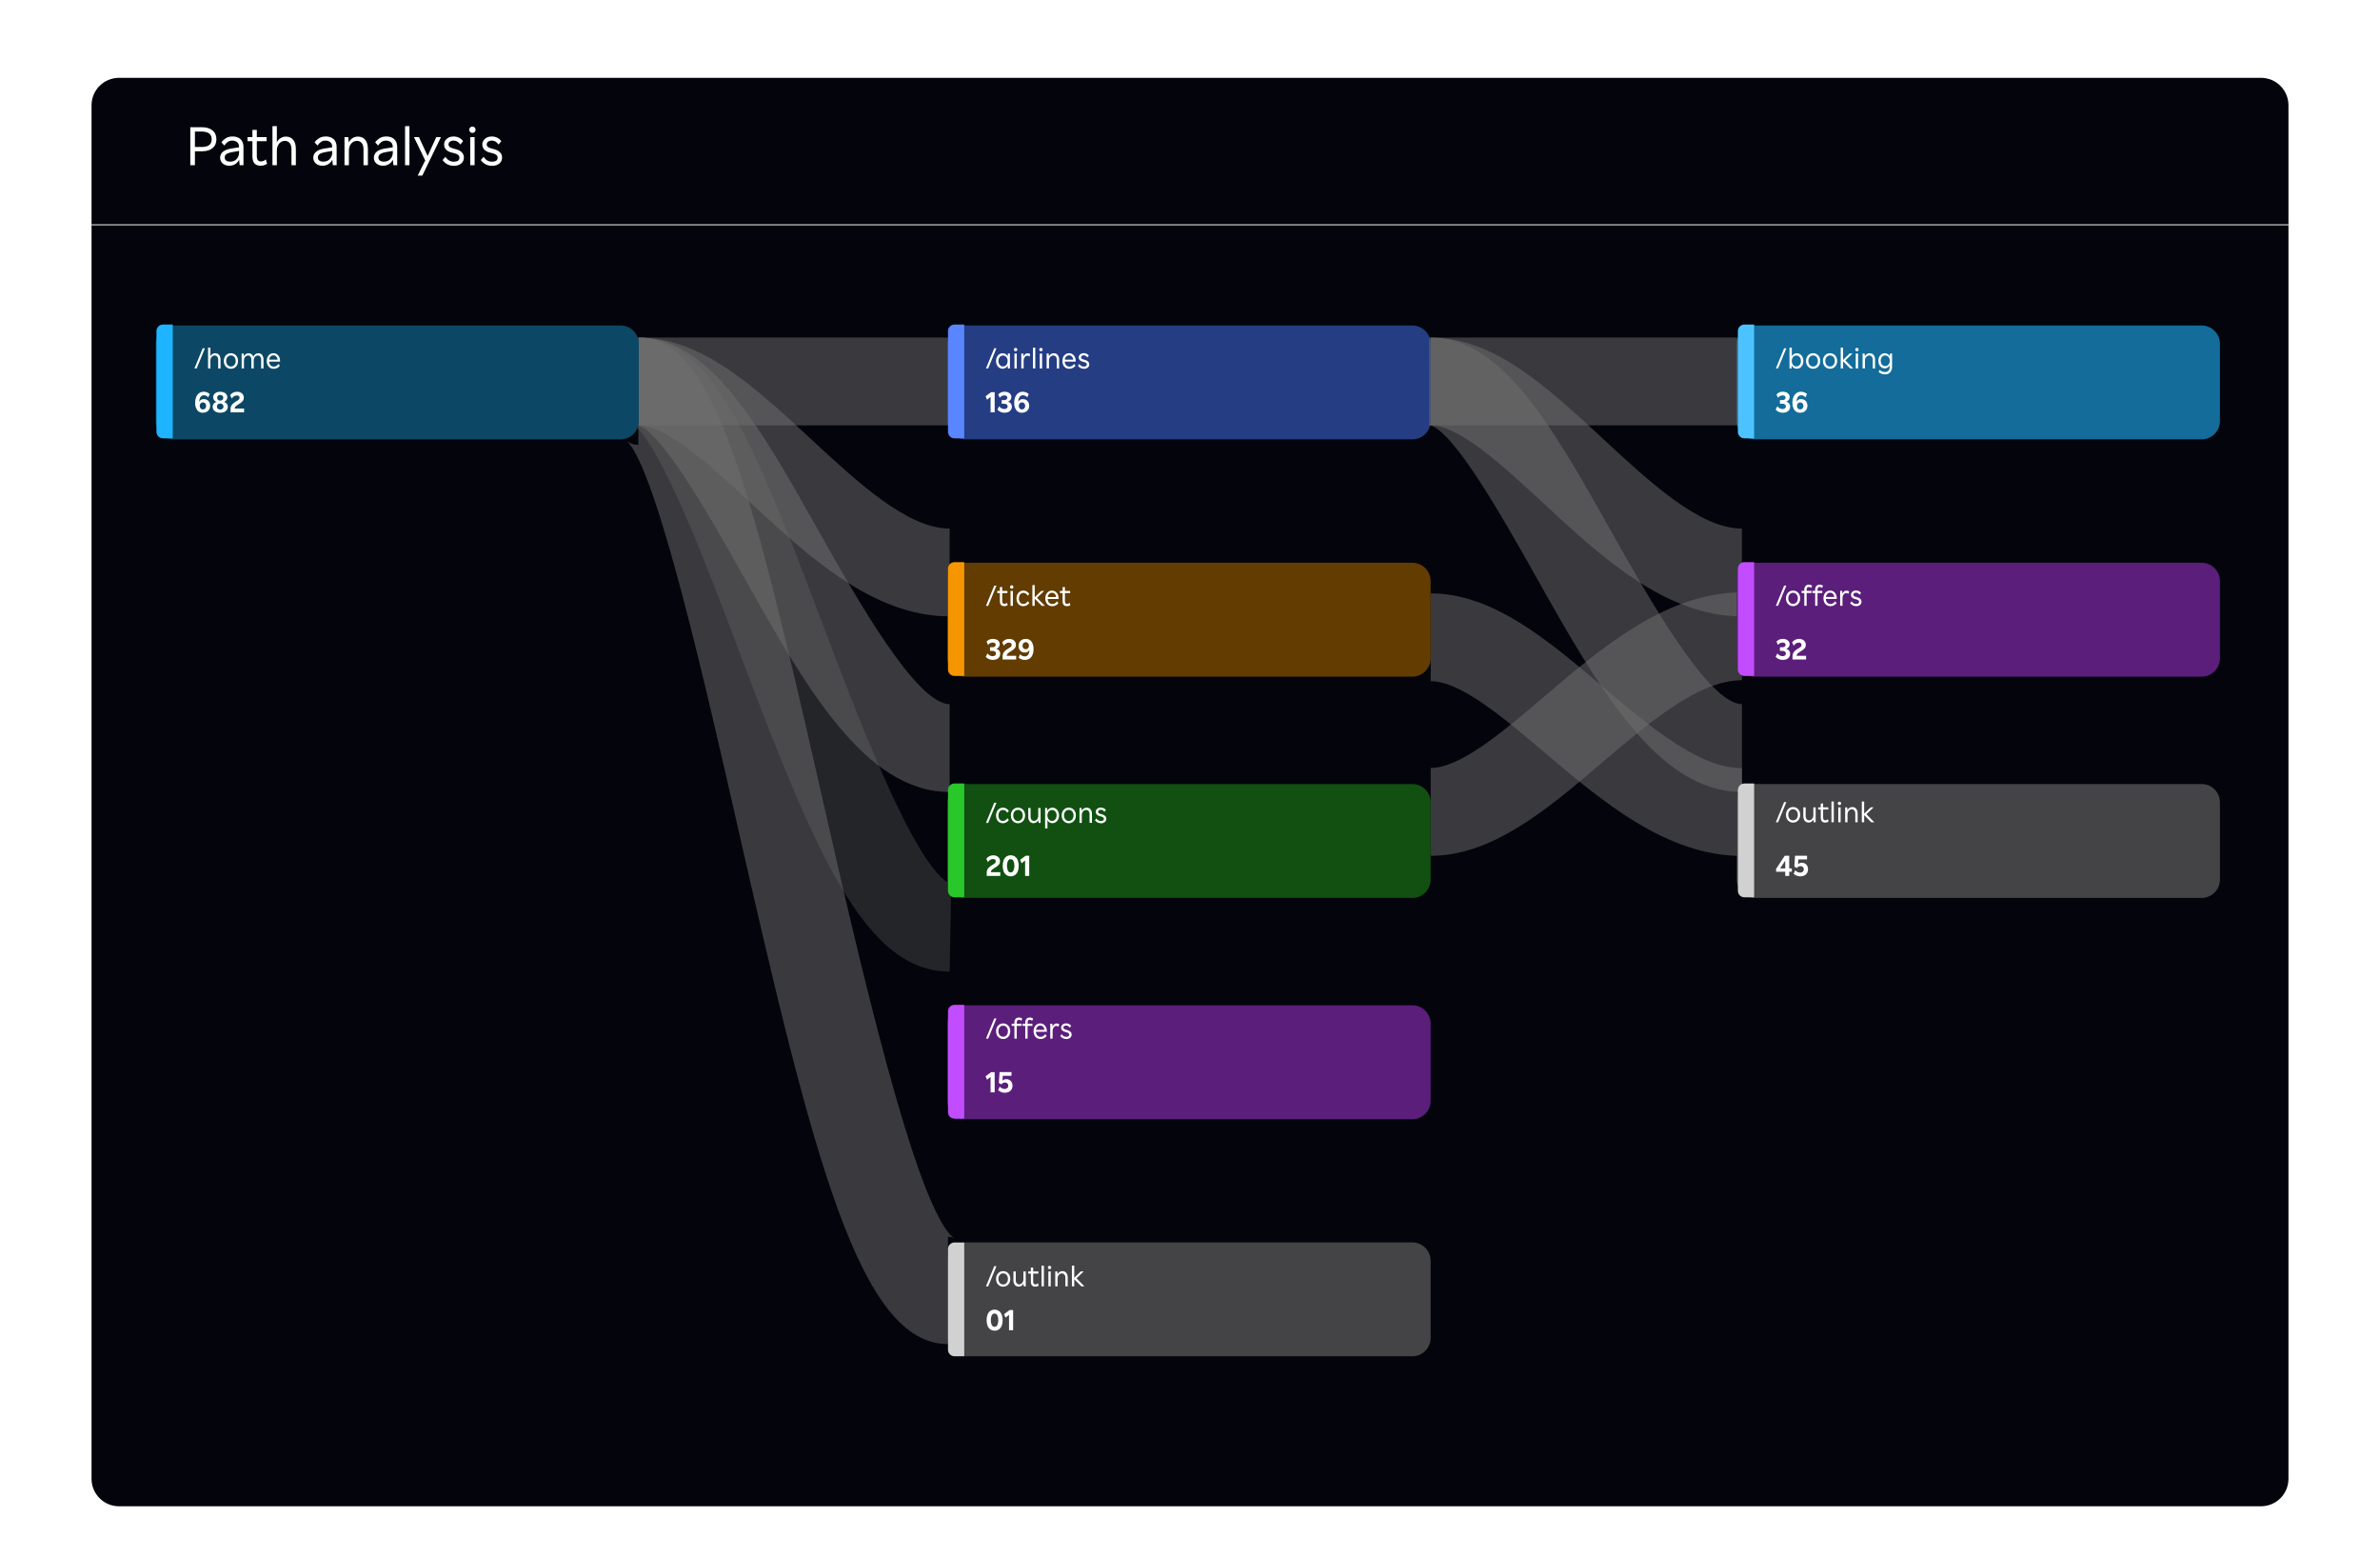 <svg width="520" height="340" viewBox="0 0 520 340" fill="none" xmlns="http://www.w3.org/2000/svg">
<g filter="url(#filter0_d_4971_19604)">
<path d="M494 14H26C22.686 14 20 16.686 20 20V320C20 323.314 22.686 326 26 326H494C497.314 326 500 323.314 500 320V20C500 16.686 497.314 14 494 14Z" fill="#04050C"/>
</g>
<path d="M19.999 49.1H499.999" stroke="white" stroke-width="0.2"/>
<path d="M41.58 27.796H44.196C45.132 27.796 45.88 28.028 46.44 28.492C47 28.948 47.28 29.592 47.28 30.424C47.28 31.248 47 31.892 46.44 32.356C45.88 32.812 45.132 33.04 44.196 33.04H42.588V36.076H41.58V27.796ZM42.588 32.104H44.1C44.508 32.104 44.872 32.052 45.192 31.948C45.52 31.836 45.776 31.66 45.96 31.42C46.152 31.172 46.248 30.84 46.248 30.424C46.248 30 46.152 29.668 45.96 29.428C45.776 29.18 45.52 29.004 45.192 28.9C44.872 28.788 44.508 28.732 44.1 28.732H42.588V32.104ZM48.094 34.432C48.094 34.136 48.17 33.856 48.322 33.592C48.482 33.32 48.746 33.084 49.114 32.884C49.49 32.676 49.998 32.524 50.638 32.428L52.234 32.176V32.152C52.234 31.64 52.09 31.272 51.802 31.048C51.514 30.824 51.17 30.712 50.77 30.712C50.378 30.712 50.042 30.808 49.762 31C49.49 31.192 49.242 31.456 49.018 31.792L48.382 31.084C48.614 30.756 48.926 30.464 49.318 30.208C49.71 29.944 50.214 29.812 50.83 29.812C51.27 29.812 51.666 29.892 52.018 30.052C52.378 30.212 52.662 30.464 52.87 30.808C53.086 31.152 53.194 31.604 53.194 32.164V36.076H52.366L52.258 34.888C52.05 35.296 51.758 35.616 51.382 35.848C51.014 36.08 50.586 36.196 50.098 36.196C49.506 36.196 49.022 36.032 48.646 35.704C48.278 35.368 48.094 34.944 48.094 34.432ZM52.234 32.968L50.758 33.22C50.294 33.3 49.942 33.4 49.702 33.52C49.462 33.64 49.298 33.776 49.21 33.928C49.13 34.072 49.09 34.228 49.09 34.396C49.09 34.668 49.19 34.888 49.39 35.056C49.598 35.224 49.894 35.308 50.278 35.308C50.67 35.308 51.01 35.224 51.298 35.056C51.594 34.88 51.822 34.64 51.982 34.336C52.15 34.032 52.234 33.692 52.234 33.316V32.968ZM55.152 34.132V30.844H54.084V29.956H55.152V28.372H56.112V29.956H58.248V30.844H56.112V34.084C56.112 34.868 56.412 35.26 57.012 35.26C57.196 35.26 57.368 35.228 57.528 35.164C57.696 35.092 57.88 34.98 58.08 34.828L58.356 35.764C57.964 36.052 57.488 36.196 56.928 36.196C55.744 36.196 55.152 35.508 55.152 34.132ZM59.529 27.556H60.489V31.072C60.69 30.688 60.962 30.388 61.306 30.172C61.65 29.948 62.038 29.836 62.469 29.836C63.133 29.836 63.661 30.068 64.053 30.532C64.445 30.996 64.641 31.668 64.641 32.548V36.076H63.681V32.596C63.681 32.004 63.55 31.552 63.285 31.24C63.029 30.928 62.681 30.772 62.242 30.772C61.898 30.772 61.593 30.868 61.33 31.06C61.066 31.244 60.858 31.492 60.706 31.804C60.562 32.116 60.489 32.456 60.489 32.824V36.076H59.529V27.556ZM68.449 34.432C68.449 34.136 68.525 33.856 68.677 33.592C68.837 33.32 69.101 33.084 69.469 32.884C69.845 32.676 70.353 32.524 70.993 32.428L72.589 32.176V32.152C72.589 31.64 72.445 31.272 72.157 31.048C71.869 30.824 71.525 30.712 71.125 30.712C70.733 30.712 70.397 30.808 70.117 31C69.845 31.192 69.597 31.456 69.373 31.792L68.737 31.084C68.969 30.756 69.281 30.464 69.673 30.208C70.065 29.944 70.569 29.812 71.185 29.812C71.625 29.812 72.021 29.892 72.373 30.052C72.733 30.212 73.017 30.464 73.225 30.808C73.441 31.152 73.549 31.604 73.549 32.164V36.076H72.721L72.613 34.888C72.405 35.296 72.113 35.616 71.737 35.848C71.369 36.08 70.941 36.196 70.453 36.196C69.861 36.196 69.377 36.032 69.001 35.704C68.633 35.368 68.449 34.944 68.449 34.432ZM72.589 32.968L71.113 33.22C70.649 33.3 70.297 33.4 70.057 33.52C69.817 33.64 69.653 33.776 69.565 33.928C69.485 34.072 69.445 34.228 69.445 34.396C69.445 34.668 69.545 34.888 69.745 35.056C69.953 35.224 70.249 35.308 70.633 35.308C71.025 35.308 71.365 35.224 71.653 35.056C71.949 34.88 72.177 34.64 72.337 34.336C72.505 34.032 72.589 33.692 72.589 33.316V32.968ZM75.268 29.956H76.096L76.204 31.096C76.404 30.704 76.676 30.396 77.02 30.172C77.372 29.948 77.768 29.836 78.208 29.836C78.872 29.836 79.4 30.068 79.792 30.532C80.184 30.996 80.38 31.668 80.38 32.548V36.076H79.42V32.596C79.42 32.004 79.288 31.552 79.024 31.24C78.768 30.928 78.42 30.772 77.98 30.772C77.636 30.772 77.332 30.868 77.068 31.06C76.804 31.244 76.596 31.492 76.444 31.804C76.3 32.116 76.228 32.456 76.228 32.824V36.076H75.268V29.956ZM81.68 34.432C81.68 34.136 81.756 33.856 81.908 33.592C82.068 33.32 82.332 33.084 82.7 32.884C83.076 32.676 83.584 32.524 84.224 32.428L85.82 32.176V32.152C85.82 31.64 85.676 31.272 85.388 31.048C85.1 30.824 84.756 30.712 84.356 30.712C83.964 30.712 83.628 30.808 83.348 31C83.076 31.192 82.828 31.456 82.604 31.792L81.968 31.084C82.2 30.756 82.512 30.464 82.904 30.208C83.296 29.944 83.8 29.812 84.416 29.812C84.856 29.812 85.252 29.892 85.604 30.052C85.964 30.212 86.248 30.464 86.456 30.808C86.672 31.152 86.78 31.604 86.78 32.164V36.076H85.952L85.844 34.888C85.636 35.296 85.344 35.616 84.968 35.848C84.6 36.08 84.172 36.196 83.684 36.196C83.092 36.196 82.608 36.032 82.232 35.704C81.864 35.368 81.68 34.944 81.68 34.432ZM85.82 32.968L84.344 33.22C83.88 33.3 83.528 33.4 83.288 33.52C83.048 33.64 82.884 33.776 82.796 33.928C82.716 34.072 82.676 34.228 82.676 34.396C82.676 34.668 82.776 34.888 82.976 35.056C83.184 35.224 83.48 35.308 83.864 35.308C84.256 35.308 84.596 35.224 84.884 35.056C85.18 34.88 85.408 34.64 85.568 34.336C85.736 34.032 85.82 33.692 85.82 33.316V32.968ZM88.498 27.556H89.458V36.076H88.498V27.556ZM95.319 29.956H96.339L92.271 38.356H91.263L92.907 35.044L90.447 29.956H91.539L93.435 34.072L95.319 29.956ZM100.385 34.468C100.385 33.988 100.033 33.66 99.329 33.484L98.621 33.304C98.125 33.176 97.737 32.964 97.457 32.668C97.177 32.364 97.037 32.004 97.037 31.588C97.037 31.244 97.125 30.94 97.301 30.676C97.485 30.404 97.733 30.192 98.045 30.04C98.357 29.888 98.709 29.812 99.101 29.812C99.533 29.812 99.933 29.904 100.301 30.088C100.677 30.264 100.969 30.516 101.177 30.844L100.577 31.564C100.361 31.26 100.137 31.044 99.905 30.916C99.681 30.78 99.413 30.712 99.101 30.712C98.781 30.712 98.517 30.788 98.309 30.94C98.101 31.092 97.997 31.292 97.997 31.54C97.997 31.764 98.077 31.944 98.237 32.08C98.397 32.216 98.669 32.336 99.053 32.44L99.725 32.62C100.245 32.764 100.645 32.992 100.925 33.304C101.213 33.608 101.357 33.976 101.357 34.408C101.357 34.944 101.157 35.38 100.757 35.716C100.357 36.052 99.825 36.22 99.161 36.22C98.657 36.22 98.193 36.112 97.769 35.896C97.345 35.68 96.989 35.368 96.701 34.96L97.325 34.252C97.781 34.964 98.389 35.32 99.149 35.32C99.541 35.32 99.845 35.248 100.061 35.104C100.277 34.952 100.385 34.74 100.385 34.468ZM102.737 29.956H103.697V36.076H102.737V29.956ZM102.521 28.336C102.521 28.152 102.585 27.992 102.713 27.856C102.849 27.712 103.017 27.64 103.217 27.64C103.417 27.64 103.581 27.712 103.709 27.856C103.845 27.992 103.913 28.152 103.913 28.336C103.913 28.52 103.845 28.684 103.709 28.828C103.581 28.964 103.417 29.032 103.217 29.032C103.017 29.032 102.849 28.964 102.713 28.828C102.585 28.684 102.521 28.52 102.521 28.336ZM108.729 34.468C108.729 33.988 108.377 33.66 107.673 33.484L106.965 33.304C106.469 33.176 106.081 32.964 105.801 32.668C105.521 32.364 105.381 32.004 105.381 31.588C105.381 31.244 105.469 30.94 105.645 30.676C105.829 30.404 106.077 30.192 106.389 30.04C106.701 29.888 107.053 29.812 107.445 29.812C107.877 29.812 108.277 29.904 108.645 30.088C109.021 30.264 109.313 30.516 109.521 30.844L108.921 31.564C108.705 31.26 108.481 31.044 108.249 30.916C108.025 30.78 107.757 30.712 107.445 30.712C107.125 30.712 106.861 30.788 106.653 30.94C106.445 31.092 106.341 31.292 106.341 31.54C106.341 31.764 106.421 31.944 106.581 32.08C106.741 32.216 107.013 32.336 107.397 32.44L108.069 32.62C108.589 32.764 108.989 32.992 109.269 33.304C109.557 33.608 109.701 33.976 109.701 34.408C109.701 34.944 109.501 35.38 109.101 35.716C108.701 36.052 108.169 36.22 107.505 36.22C107.001 36.22 106.537 36.112 106.113 35.896C105.689 35.68 105.333 35.368 105.045 34.96L105.669 34.252C106.125 34.964 106.733 35.32 107.493 35.32C107.885 35.32 108.189 35.248 108.405 35.104C108.621 34.952 108.729 34.74 108.729 34.468Z" fill="white"/>
<path d="M207.478 172.982C188.908 172.982 175.94 149.913 162.21 125.49C155.61 113.753 144.569 94.108 139.288 92.89L139.475 73.727C155.113 73.727 166.15 93.359 178.929 116.092C186.858 130.192 200.129 153.804 207.478 153.804V172.982Z" fill="#707070" fill-opacity="0.5"/>
<path d="M207.478 212.222C188.833 212.222 177.897 185.743 161.598 142.54C154.608 124.013 144.045 96.017 138.078 92.627C138.516 92.824 138.992 92.92 139.472 92.908V73.727C155.358 73.727 164.589 96.145 179.539 135.769C186.759 154.906 200.197 190.526 207.853 193.088L207.478 212.222Z" fill="#707070" fill-opacity="0.3"/>
<path d="M207.123 293.576C187.816 293.576 177.585 252.718 161.164 180.502C154.105 149.457 143.437 102.541 136.98 96.347C137.691 96.902 138.573 97.192 139.475 97.168V73.727C156.055 73.727 164.209 106.352 179.643 174.227C187.322 207.999 200.175 264.527 208.484 270.482C208.071 270.243 207.6 270.123 207.123 270.136V293.576Z" fill="#707070" fill-opacity="0.5"/>
<path d="M380.592 172.982C362.022 172.982 349.054 149.913 335.324 125.49C328.724 113.753 317.683 94.108 312.402 92.89L312.589 73.727C328.227 73.727 339.264 93.359 352.043 116.092C359.972 130.192 373.243 153.804 380.592 153.804V172.982Z" fill="#707070" fill-opacity="0.5"/>
<path d="M207.475 134.627C190.755 134.627 176.566 121.475 164.048 109.872C155.466 101.918 145.74 92.902 139.472 92.902V73.727C153.261 73.727 164.833 84.454 177.085 95.81C187.503 105.467 198.276 115.452 207.475 115.452V134.627Z" fill="#707070" fill-opacity="0.5"/>
<path d="M380.589 134.627C363.869 134.627 349.68 121.475 337.162 109.872C328.58 101.918 318.854 92.902 312.586 92.902V73.727C326.375 73.727 337.947 84.454 350.199 95.81C360.621 105.467 371.389 115.452 380.589 115.452V134.627Z" fill="#707070" fill-opacity="0.5"/>
<path d="M380.589 186.957C364.111 186.957 349.962 174.957 337.479 164.372C328.444 156.704 319.099 148.783 312.589 148.783V129.604C326.136 129.604 338.209 139.843 349.889 149.745C360.344 158.611 371.154 167.778 380.595 167.778L380.589 186.957Z" fill="#707070" fill-opacity="0.5"/>
<path d="M312.589 186.921V167.743C319.089 167.743 328.429 159.783 337.465 152.085C349.95 141.447 364.101 129.391 380.589 129.391V148.57C371.16 148.57 360.352 157.778 349.9 166.684C338.224 176.633 326.148 186.921 312.589 186.921Z" fill="#707070" fill-opacity="0.5"/>
<path d="M135.571 71.09H38C35.791 71.09 34 72.881 34 75.09V91.963C34 94.172 35.791 95.963 38 95.963H135.571C137.78 95.963 139.571 94.172 139.571 91.963V75.09C139.571 72.881 137.78 71.09 135.571 71.09Z" fill="#0C4866"/>
<path d="M308.575 71.09H211.004C208.795 71.09 207.004 72.881 207.004 75.09V91.963C207.004 94.172 208.795 95.963 211.004 95.963H308.575C310.784 95.963 312.575 94.172 312.575 91.963V75.09C312.575 72.881 310.784 71.09 308.575 71.09Z" fill="#243D83"/>
<path d="M481.026 71.09H383.455C381.246 71.09 379.455 72.881 379.455 75.09V91.963C379.455 94.172 381.246 95.963 383.455 95.963H481.026C483.235 95.963 485.026 94.172 485.026 91.963V75.09C485.026 72.881 483.235 71.09 481.026 71.09Z" fill="#136C99"/>
<path d="M308.575 122.918H211.004C208.795 122.918 207.004 124.709 207.004 126.918V143.791C207.004 146 208.795 147.791 211.004 147.791H308.575C310.784 147.791 312.575 146 312.575 143.791V126.918C312.575 124.709 310.784 122.918 308.575 122.918Z" fill="#623C00"/>
<path d="M481.026 122.918H383.455C381.246 122.918 379.455 124.709 379.455 126.918V143.791C379.455 146 381.246 147.791 383.455 147.791H481.026C483.235 147.791 485.026 146 485.026 143.791V126.918C485.026 124.709 483.235 122.918 481.026 122.918Z" fill="#5B1E7B"/>
<path d="M481.026 171.25H383.455C381.246 171.25 379.455 173.041 379.455 175.25V192.123C379.455 194.332 381.246 196.123 383.455 196.123H481.026C483.235 196.123 485.026 194.332 485.026 192.123V175.25C485.026 173.041 483.235 171.25 481.026 171.25Z" fill="#444446"/>
<path d="M308.575 271.365H211.004C208.795 271.365 207.004 273.156 207.004 275.365V292.238C207.004 294.447 208.795 296.238 211.004 296.238H308.575C310.784 296.238 312.575 294.447 312.575 292.238V275.365C312.575 273.156 310.784 271.365 308.575 271.365Z" fill="#444446"/>
<path d="M308.575 171.25H211.004C208.795 171.25 207.004 173.041 207.004 175.25V192.123C207.004 194.332 208.795 196.123 211.004 196.123H308.575C310.784 196.123 312.575 194.332 312.575 192.123V175.25C312.575 173.041 310.784 171.25 308.575 171.25Z" fill="#115011"/>
<path d="M308.575 219.582H211.004C208.795 219.582 207.004 221.373 207.004 223.582V240.455C207.004 242.664 208.795 244.455 211.004 244.455H308.575C310.784 244.455 312.575 242.664 312.575 240.455V223.582C312.575 221.373 310.784 219.582 308.575 219.582Z" fill="#5B1E7B"/>
<path d="M34.186 72.307C34.186 71.93 34.336 71.569 34.602 71.303C34.868 71.036 35.229 70.887 35.606 70.887H37.737V95.744H35.606C35.42 95.744 35.235 95.707 35.063 95.636C34.89 95.564 34.734 95.46 34.602 95.328C34.47 95.196 34.365 95.039 34.294 94.867C34.223 94.695 34.186 94.51 34.186 94.324V72.307Z" fill="#1FB4FF"/>
<path d="M207.123 72.307C207.123 71.93 207.273 71.569 207.539 71.303C207.805 71.036 208.166 70.887 208.543 70.887H210.674V95.744H208.543C208.357 95.744 208.172 95.707 208 95.636C207.827 95.564 207.671 95.46 207.539 95.328C207.407 95.196 207.303 95.039 207.231 94.867C207.16 94.695 207.123 94.51 207.123 94.324V72.307Z" fill="#5985FF"/>
<path d="M379.705 72.307C379.705 71.93 379.855 71.569 380.121 71.303C380.387 71.036 380.749 70.887 381.125 70.887H383.256V95.744H381.125C380.939 95.744 380.754 95.707 380.582 95.636C380.409 95.564 380.253 95.46 380.121 95.328C379.989 95.196 379.884 95.039 379.813 94.867C379.742 94.695 379.705 94.51 379.705 94.324V72.307Z" fill="#4CC3FF"/>
<path d="M207.123 124.203C207.123 123.827 207.273 123.465 207.539 123.199C207.805 122.933 208.166 122.783 208.543 122.783H210.674V147.64H208.543C208.167 147.64 207.805 147.49 207.539 147.224C207.273 146.958 207.123 146.597 207.123 146.22V124.203Z" fill="#F59600"/>
<path d="M379.705 124.203C379.705 123.827 379.855 123.465 380.121 123.199C380.387 122.933 380.749 122.783 381.125 122.783H383.256V147.64H381.125C380.749 147.64 380.387 147.491 380.121 147.224C379.855 146.958 379.705 146.597 379.705 146.22V124.203Z" fill="#C24CFF"/>
<path d="M379.705 172.553C379.705 172.176 379.855 171.815 380.121 171.549C380.387 171.282 380.749 171.133 381.125 171.133H383.256V195.991H381.125C380.749 195.991 380.387 195.841 380.121 195.575C379.855 195.309 379.705 194.947 379.705 194.571V172.553Z" fill="#D1D1D1"/>
<path d="M207.123 272.799C207.123 272.422 207.273 272.061 207.539 271.795C207.805 271.528 208.166 271.379 208.543 271.379H210.674V296.236H208.543C208.166 296.236 207.805 296.086 207.539 295.82C207.273 295.554 207.123 295.193 207.123 294.816V272.799Z" fill="#D1D1D1"/>
<path d="M207.123 172.553C207.123 172.176 207.273 171.815 207.539 171.549C207.805 171.283 208.167 171.133 208.543 171.133H210.674V195.991H208.543C208.167 195.991 207.805 195.841 207.539 195.575C207.273 195.308 207.123 194.947 207.123 194.571V172.553Z" fill="#2AC72A"/>
<path d="M207.123 220.9C207.123 220.524 207.273 220.163 207.539 219.896C207.805 219.63 208.166 219.48 208.543 219.48H210.674V244.338H208.543C208.166 244.338 207.805 244.189 207.539 243.923C207.273 243.656 207.123 243.295 207.123 242.918V220.9Z" fill="#C24CFF"/>
<path d="M42.481 80.475L44.29 76.066H44.776L42.967 80.475H42.481ZM45.461 80.475V75.938H45.972V77.811C46.071 77.614 46.221 77.449 46.407 77.332C46.591 77.212 46.807 77.15 47.027 77.153C47.187 77.146 47.346 77.176 47.492 77.24C47.638 77.305 47.768 77.401 47.871 77.523C48.099 77.833 48.21 78.214 48.184 78.597V80.477H47.673V78.618C47.691 78.359 47.616 78.103 47.462 77.895C47.395 77.814 47.31 77.749 47.213 77.705C47.117 77.662 47.012 77.642 46.906 77.647C46.732 77.643 46.561 77.697 46.42 77.799C46.276 77.902 46.162 78.04 46.088 78.2C46.01 78.37 45.971 78.555 45.973 78.743V80.475L45.461 80.475ZM50.455 80.552C50.173 80.557 49.896 80.482 49.655 80.335C49.419 80.189 49.227 79.982 49.099 79.736C48.961 79.46 48.892 79.155 48.899 78.847C48.891 78.54 48.96 78.234 49.099 77.96C49.227 77.713 49.419 77.506 49.655 77.359C49.897 77.217 50.174 77.142 50.455 77.142C50.736 77.142 51.013 77.217 51.255 77.359C51.491 77.506 51.683 77.713 51.811 77.96C51.95 78.234 52.019 78.54 52.011 78.847C52.018 79.155 51.949 79.46 51.811 79.736C51.683 79.982 51.491 80.189 51.255 80.335C51.014 80.482 50.737 80.557 50.455 80.552ZM50.455 80.052C50.595 80.056 50.734 80.029 50.862 79.973C50.99 79.917 51.104 79.832 51.196 79.727C51.401 79.48 51.506 79.165 51.49 78.844C51.507 78.526 51.401 78.213 51.196 77.969C51.105 77.861 50.992 77.775 50.863 77.718C50.735 77.66 50.596 77.633 50.455 77.636C50.315 77.633 50.175 77.662 50.047 77.719C49.919 77.777 49.805 77.862 49.714 77.969C49.508 78.213 49.403 78.526 49.42 78.844C49.404 79.165 49.509 79.48 49.714 79.727C49.806 79.832 49.92 79.916 50.048 79.972C50.176 80.029 50.315 80.057 50.455 80.053V80.052ZM52.796 80.475V77.218H53.237L53.295 77.817C53.394 77.622 53.541 77.454 53.723 77.332C53.898 77.213 54.105 77.151 54.317 77.153C54.544 77.147 54.767 77.217 54.95 77.353C55.138 77.498 55.275 77.699 55.34 77.927C55.435 77.703 55.589 77.508 55.787 77.365C55.981 77.227 56.214 77.153 56.452 77.154C56.607 77.148 56.761 77.179 56.902 77.243C57.043 77.308 57.167 77.404 57.264 77.525C57.488 77.837 57.597 78.217 57.571 78.6V80.478H57.06V78.618C57.077 78.361 57.006 78.107 56.86 77.895C56.797 77.814 56.715 77.749 56.621 77.706C56.528 77.663 56.426 77.642 56.323 77.647C56.155 77.644 55.99 77.698 55.856 77.799C55.719 77.904 55.611 78.042 55.543 78.2C55.469 78.371 55.432 78.556 55.434 78.743V80.475H54.921V78.618C54.938 78.361 54.867 78.107 54.721 77.895C54.658 77.815 54.578 77.75 54.486 77.707C54.393 77.664 54.292 77.643 54.19 77.647C54.021 77.643 53.857 77.697 53.723 77.799C53.588 77.906 53.48 78.043 53.41 78.2C53.336 78.369 53.299 78.552 53.301 78.737V80.469L52.796 80.475ZM59.812 80.552C59.527 80.558 59.246 80.485 59 80.341C58.769 80.194 58.583 79.987 58.463 79.74C58.341 79.46 58.278 79.158 58.278 78.852C58.278 78.546 58.341 78.244 58.463 77.963C58.58 77.721 58.758 77.514 58.981 77.364C59.206 77.213 59.471 77.135 59.742 77.139C60.01 77.135 60.274 77.213 60.496 77.364C60.718 77.513 60.894 77.721 61.007 77.963C61.135 78.242 61.198 78.545 61.192 78.852V78.98H58.801C58.8 79.282 58.912 79.573 59.114 79.797C59.212 79.89 59.327 79.962 59.454 80.01C59.58 80.057 59.714 80.078 59.849 80.073C60.048 80.068 60.242 80.012 60.412 79.91C60.583 79.808 60.723 79.664 60.821 79.49L61.153 79.862C61.005 80.078 60.805 80.254 60.571 80.373C60.336 80.492 60.075 80.554 59.811 80.552L59.812 80.552ZM59.742 77.618C59.627 77.614 59.513 77.634 59.406 77.677C59.299 77.72 59.202 77.784 59.122 77.867C58.948 78.055 58.84 78.295 58.815 78.55H60.662C60.637 78.295 60.529 78.055 60.355 77.867C60.276 77.784 60.181 77.719 60.075 77.676C59.969 77.633 59.856 77.613 59.742 77.618Z" fill="white"/>
<path d="M215.418 80.475L217.227 76.066H217.713L215.904 80.475H215.418ZM219.051 80.54C218.792 80.542 218.537 80.467 218.322 80.323C218.099 80.172 217.921 79.965 217.804 79.722C217.676 79.448 217.613 79.149 217.619 78.847C217.612 78.544 217.676 78.244 217.804 77.971C217.921 77.728 218.099 77.521 218.322 77.371C218.537 77.226 218.792 77.151 219.051 77.153C219.286 77.15 219.517 77.214 219.716 77.338C219.909 77.454 220.063 77.626 220.157 77.831L220.214 77.216H220.655V80.477H220.214L220.157 79.862C220.06 80.066 219.907 80.236 219.716 80.355C219.517 80.479 219.286 80.543 219.051 80.54ZM219.151 80.04C219.332 80.043 219.51 79.991 219.662 79.892C219.818 79.787 219.942 79.641 220.02 79.471C220.112 79.275 220.158 79.061 220.154 78.844C220.159 78.628 220.113 78.414 220.02 78.219C219.943 78.049 219.818 77.905 219.662 77.803C219.512 77.701 219.333 77.647 219.151 77.65C218.967 77.648 218.786 77.701 218.633 77.803C218.479 77.907 218.355 78.051 218.275 78.219C218.186 78.415 218.142 78.629 218.147 78.844C218.143 79.06 218.187 79.274 218.275 79.471C218.356 79.64 218.479 79.785 218.633 79.892C218.786 79.991 218.965 80.043 219.147 80.041L219.151 80.04ZM221.897 76.722C221.847 76.724 221.797 76.715 221.751 76.696C221.705 76.677 221.663 76.649 221.628 76.614C221.563 76.542 221.527 76.448 221.528 76.352C221.526 76.256 221.562 76.164 221.628 76.096C221.662 76.058 221.704 76.029 221.75 76.009C221.796 75.989 221.847 75.98 221.897 75.981C221.946 75.979 221.996 75.989 222.041 76.009C222.086 76.028 222.127 76.058 222.159 76.096C222.194 76.128 222.221 76.168 222.24 76.212C222.259 76.256 222.268 76.304 222.268 76.352C222.268 76.45 222.229 76.544 222.159 76.614C222.125 76.65 222.084 76.679 222.038 76.698C221.992 76.717 221.943 76.725 221.893 76.724L221.897 76.722ZM221.641 80.475V77.218H222.152V80.478L221.641 80.475ZM223.141 80.475V77.218H223.582L223.639 77.838C223.714 77.642 223.84 77.469 224.003 77.338C224.151 77.218 224.336 77.152 224.527 77.153C224.738 77.152 224.942 77.227 225.102 77.364L224.923 77.874C224.799 77.76 224.638 77.694 224.469 77.689C224.317 77.689 224.169 77.743 224.054 77.843C223.924 77.949 223.823 78.087 223.76 78.243C223.685 78.425 223.648 78.62 223.651 78.817V80.472L223.141 80.475ZM225.681 80.475V75.938H226.192V80.475L225.681 80.475ZM227.435 76.722C227.385 76.724 227.335 76.715 227.289 76.696C227.243 76.677 227.201 76.649 227.166 76.614C227.101 76.542 227.065 76.448 227.066 76.352C227.064 76.256 227.1 76.164 227.166 76.096C227.2 76.058 227.242 76.029 227.288 76.009C227.334 75.989 227.385 75.98 227.435 75.981C227.484 75.979 227.534 75.989 227.579 76.009C227.624 76.028 227.664 76.058 227.697 76.096C227.732 76.128 227.759 76.168 227.778 76.212C227.797 76.256 227.806 76.304 227.806 76.352C227.806 76.45 227.766 76.544 227.697 76.614C227.663 76.65 227.622 76.679 227.576 76.698C227.529 76.717 227.48 76.726 227.43 76.724L227.435 76.722ZM227.179 80.475V77.218H227.69V80.478L227.179 80.475ZM228.679 80.475V77.218H229.12L229.177 77.825C229.276 77.625 229.426 77.455 229.612 77.332C229.801 77.213 230.021 77.15 230.245 77.153C230.405 77.147 230.564 77.177 230.71 77.241C230.856 77.305 230.986 77.402 231.089 77.525C231.317 77.834 231.428 78.215 231.402 78.599V80.478H230.891V78.618C230.909 78.359 230.834 78.103 230.68 77.895C230.613 77.814 230.528 77.749 230.431 77.705C230.335 77.662 230.23 77.642 230.124 77.647C229.95 77.643 229.779 77.697 229.638 77.799C229.494 77.902 229.38 78.04 229.306 78.2C229.228 78.37 229.189 78.555 229.191 78.743V80.475H228.679ZM233.648 80.552C233.363 80.558 233.082 80.485 232.836 80.341C232.605 80.194 232.419 79.987 232.299 79.74C232.177 79.46 232.114 79.158 232.114 78.852C232.114 78.546 232.177 78.244 232.299 77.963C232.416 77.721 232.594 77.514 232.817 77.364C233.042 77.213 233.307 77.135 233.578 77.139C233.846 77.135 234.11 77.213 234.332 77.364C234.554 77.513 234.73 77.721 234.843 77.963C234.971 78.242 235.034 78.545 235.028 78.852V78.98H232.637C232.636 79.282 232.748 79.573 232.95 79.797C233.048 79.89 233.163 79.962 233.29 80.01C233.416 80.057 233.55 80.078 233.685 80.073C233.884 80.068 234.078 80.012 234.248 79.91C234.419 79.808 234.559 79.664 234.657 79.49L234.989 79.862C234.841 80.078 234.641 80.254 234.407 80.373C234.17 80.493 233.907 80.555 233.641 80.552L233.648 80.552ZM233.578 77.618C233.463 77.614 233.349 77.634 233.242 77.677C233.135 77.72 233.038 77.784 232.958 77.867C232.784 78.055 232.676 78.295 232.651 78.55H234.498C234.473 78.295 234.365 78.055 234.191 77.867C234.111 77.783 234.015 77.718 233.908 77.675C233.801 77.632 233.686 77.612 233.571 77.618H233.578ZM236.813 80.552C236.556 80.554 236.302 80.495 236.072 80.379C235.844 80.261 235.649 80.09 235.503 79.879L235.835 79.501C235.931 79.674 236.072 79.819 236.243 79.919C236.414 80.019 236.609 80.071 236.807 80.07C236.977 80.08 237.146 80.04 237.293 79.956C237.348 79.918 237.393 79.868 237.424 79.808C237.454 79.749 237.468 79.683 237.466 79.617C237.466 79.361 237.279 79.186 236.904 79.093L236.527 78.993C236.292 78.941 236.077 78.823 235.907 78.653C235.76 78.498 235.68 78.292 235.683 78.079C235.68 77.906 235.729 77.737 235.824 77.593C235.924 77.446 236.063 77.329 236.224 77.254C236.4 77.171 236.592 77.129 236.786 77.132C237.008 77.131 237.227 77.181 237.425 77.279C237.616 77.365 237.778 77.504 237.892 77.68L237.572 78.064C237.48 77.923 237.358 77.805 237.214 77.719C237.084 77.643 236.936 77.606 236.786 77.609C236.636 77.603 236.488 77.646 236.364 77.731C236.312 77.766 236.269 77.814 236.24 77.869C236.211 77.925 236.197 77.987 236.198 78.05C236.196 78.105 236.207 78.159 236.229 78.209C236.251 78.259 236.284 78.303 236.326 78.338C236.456 78.432 236.604 78.497 236.761 78.531L237.119 78.63C237.363 78.688 237.584 78.814 237.758 78.995C237.833 79.073 237.892 79.165 237.932 79.266C237.971 79.367 237.99 79.474 237.988 79.582C237.992 79.716 237.965 79.849 237.91 79.97C237.854 80.091 237.772 80.198 237.668 80.282C237.423 80.475 237.116 80.571 236.805 80.552L236.813 80.552Z" fill="white"/>
<path d="M388 80.475L389.808 76.066H390.294L388.487 80.475H388ZM392.584 80.54C392.349 80.543 392.119 80.479 391.92 80.355C391.728 80.237 391.575 80.066 391.479 79.862L391.419 80.477H390.979V75.938H391.49V77.823C391.586 77.623 391.738 77.454 391.927 77.338C392.123 77.213 392.352 77.148 392.584 77.153C392.843 77.148 393.097 77.224 393.312 77.37C393.533 77.52 393.71 77.727 393.823 77.969C393.956 78.242 394.022 78.542 394.015 78.846C394.021 79.148 393.955 79.449 393.823 79.722C393.71 79.964 393.533 80.171 393.312 80.322C393.098 80.467 392.843 80.543 392.584 80.54ZM392.484 80.04C392.665 80.042 392.843 79.991 392.995 79.892C393.151 79.787 393.275 79.641 393.354 79.471C393.446 79.275 393.492 79.061 393.489 78.844C393.493 78.628 393.447 78.414 393.354 78.219C393.276 78.049 393.152 77.905 392.995 77.803C392.845 77.701 392.666 77.648 392.484 77.65C392.3 77.648 392.119 77.701 391.966 77.803C391.812 77.908 391.688 78.051 391.607 78.219C391.518 78.415 391.474 78.629 391.479 78.844C391.475 79.06 391.519 79.274 391.607 79.471C391.689 79.639 391.813 79.784 391.966 79.892C392.122 79.992 392.303 80.044 392.488 80.041L392.484 80.04ZM396.145 80.55C395.863 80.555 395.586 80.48 395.345 80.334C395.109 80.186 394.917 79.979 394.788 79.734C394.65 79.458 394.582 79.153 394.588 78.846C394.581 78.538 394.649 78.233 394.788 77.957C394.917 77.712 395.109 77.504 395.345 77.358C395.587 77.215 395.864 77.14 396.145 77.14C396.426 77.14 396.703 77.215 396.945 77.358C397.181 77.504 397.372 77.711 397.499 77.957C397.641 78.231 397.712 78.537 397.705 78.846C397.711 79.154 397.64 79.459 397.499 79.734C397.372 79.98 397.181 80.187 396.945 80.334C396.706 80.48 396.43 80.556 396.15 80.552L396.145 80.55ZM396.145 80.05C396.285 80.055 396.424 80.027 396.553 79.971C396.681 79.915 396.795 79.83 396.887 79.725C397.091 79.477 397.194 79.162 397.178 78.843C397.195 78.524 397.091 78.211 396.887 77.966C396.796 77.859 396.682 77.773 396.554 77.716C396.425 77.659 396.286 77.631 396.145 77.635C396.004 77.631 395.865 77.659 395.737 77.717C395.608 77.774 395.494 77.86 395.403 77.966C395.197 78.211 395.092 78.524 395.108 78.843C395.093 79.163 395.198 79.478 395.403 79.725C395.495 79.831 395.61 79.916 395.74 79.973C395.869 80.03 396.009 80.057 396.15 80.053L396.145 80.05ZM399.838 80.55C399.556 80.555 399.279 80.48 399.038 80.334C398.802 80.187 398.611 79.98 398.484 79.734C398.343 79.459 398.272 79.154 398.278 78.846C398.271 78.537 398.342 78.231 398.484 77.957C398.611 77.711 398.802 77.504 399.038 77.358C399.28 77.215 399.557 77.14 399.838 77.14C400.119 77.14 400.396 77.215 400.638 77.358C400.875 77.503 401.067 77.711 401.195 77.957C401.336 78.232 401.406 78.537 401.401 78.846C401.405 79.154 401.335 79.459 401.195 79.734C401.067 79.98 400.875 80.188 400.638 80.334C400.398 80.48 400.121 80.556 399.84 80.552L399.838 80.55ZM399.838 80.05C399.978 80.055 400.117 80.028 400.246 79.972C400.374 79.915 400.488 79.831 400.58 79.725C400.785 79.478 400.89 79.163 400.875 78.843C400.891 78.524 400.786 78.211 400.58 77.966C400.487 77.862 400.373 77.778 400.245 77.721C400.118 77.664 399.979 77.634 399.839 77.634C399.7 77.634 399.561 77.664 399.434 77.721C399.306 77.778 399.192 77.862 399.099 77.966C398.892 78.21 398.786 78.523 398.804 78.843C398.787 79.163 398.893 79.478 399.099 79.725C399.191 79.831 399.304 79.915 399.433 79.972C399.561 80.029 399.7 80.057 399.84 80.053L399.838 80.05ZM402.178 80.472V75.938H402.689V78.609L404.116 77.216H404.755L403.182 78.716L404.915 80.475H404.237L402.689 78.909V80.475L402.178 80.472ZM405.711 76.721C405.662 76.722 405.612 76.713 405.567 76.694C405.521 76.675 405.479 76.647 405.445 76.612C405.379 76.541 405.343 76.447 405.345 76.35C405.345 76.251 405.384 76.158 405.453 76.088C405.522 76.019 405.616 75.979 405.714 75.978C405.764 75.977 405.813 75.987 405.858 76.006C405.904 76.026 405.944 76.056 405.977 76.094C406.012 76.127 406.039 76.166 406.058 76.21C406.077 76.254 406.087 76.302 406.087 76.35C406.086 76.448 406.046 76.542 405.977 76.612C405.944 76.648 405.904 76.676 405.859 76.696C405.814 76.715 405.765 76.725 405.716 76.724L405.711 76.721ZM405.455 80.472V77.218H405.966V80.478L405.455 80.472ZM406.955 80.472V77.218H407.395L407.455 77.825C407.553 77.625 407.702 77.455 407.888 77.332C408.077 77.213 408.296 77.151 408.52 77.153C408.68 77.147 408.839 77.177 408.985 77.241C409.132 77.305 409.262 77.402 409.365 77.525C409.593 77.834 409.704 78.215 409.677 78.599V80.478H409.166V78.618C409.183 78.36 409.109 78.104 408.957 77.895C408.89 77.814 408.804 77.749 408.708 77.706C408.611 77.663 408.506 77.642 408.4 77.647C408.225 77.643 408.054 77.697 407.913 77.799C407.77 77.901 407.656 78.04 407.583 78.2C407.504 78.37 407.464 78.555 407.466 78.743V80.475L406.955 80.472ZM411.855 81.763C411.591 81.765 411.329 81.72 411.081 81.629C410.849 81.547 410.637 81.416 410.46 81.246L410.66 80.778C410.816 80.932 411.001 81.053 411.203 81.136C411.405 81.221 411.623 81.265 411.842 81.264C412.542 81.264 412.883 80.852 412.883 80.025V79.788C412.78 79.983 412.628 80.148 412.443 80.267C412.255 80.395 412.032 80.463 411.804 80.46C411.548 80.463 411.297 80.389 411.083 80.249C410.867 80.103 410.694 79.902 410.583 79.666C410.455 79.402 410.391 79.111 410.395 78.817C410.39 78.521 410.452 78.228 410.576 77.96C410.688 77.721 410.86 77.516 411.076 77.365C411.291 77.22 411.545 77.144 411.804 77.148C412.033 77.146 412.257 77.21 412.45 77.334C412.638 77.449 412.793 77.612 412.898 77.806L412.948 77.213H413.392V80.025C413.427 80.493 413.282 80.958 412.987 81.325C412.842 81.475 412.666 81.593 412.471 81.669C412.277 81.745 412.068 81.778 411.859 81.766L411.855 81.763ZM411.891 79.963C412.074 79.967 412.255 79.916 412.409 79.817C412.561 79.712 412.682 79.568 412.761 79.401C412.849 79.214 412.893 79.009 412.889 78.802C412.893 78.592 412.849 78.384 412.761 78.195C412.683 78.028 412.562 77.887 412.409 77.785C412.254 77.689 412.076 77.638 411.894 77.638C411.712 77.638 411.534 77.689 411.379 77.785C411.231 77.89 411.112 78.031 411.035 78.195C410.951 78.386 410.907 78.593 410.907 78.802C410.907 79.01 410.951 79.217 411.035 79.409C411.112 79.572 411.231 79.713 411.379 79.817C411.532 79.919 411.712 79.973 411.895 79.971L411.891 79.963Z" fill="white"/>
<path d="M215.418 132.329L217.227 127.919H217.713L215.904 132.329H215.418ZM219.409 132.393C218.778 132.393 218.463 132.026 218.463 131.293V129.542H217.894V129.071H218.463V128.227H218.974V129.071H220.112V129.544H218.974V131.271C218.974 131.688 219.134 131.897 219.453 131.897C219.547 131.898 219.64 131.881 219.728 131.846C219.833 131.798 219.932 131.738 220.022 131.667L220.169 132.167C219.947 132.323 219.68 132.402 219.409 132.393ZM221.05 128.577C221 128.578 220.951 128.569 220.905 128.55C220.859 128.531 220.817 128.503 220.782 128.468C220.717 128.396 220.681 128.303 220.682 128.206C220.68 128.111 220.716 128.019 220.782 127.95C220.816 127.913 220.857 127.883 220.904 127.864C220.95 127.844 221 127.834 221.05 127.835C221.099 127.834 221.149 127.843 221.194 127.863C221.239 127.883 221.28 127.913 221.312 127.95C221.347 127.983 221.374 128.023 221.393 128.067C221.412 128.111 221.421 128.158 221.421 128.206C221.421 128.304 221.382 128.399 221.312 128.468C221.279 128.504 221.238 128.532 221.193 128.551C221.148 128.57 221.099 128.579 221.05 128.577ZM220.794 132.329V129.071H221.305V132.331L220.794 132.329ZM223.577 132.406C223.302 132.411 223.032 132.338 222.797 132.195C222.573 132.047 222.392 131.841 222.273 131.6C222.146 131.326 222.082 131.026 222.088 130.724C222.082 130.413 222.148 130.105 222.28 129.824C222.401 129.577 222.586 129.367 222.817 129.217C223.049 129.066 223.32 128.988 223.597 128.993C223.856 128.992 224.11 129.061 224.332 129.193C224.562 129.321 224.754 129.509 224.888 129.736L224.53 130.113C224.451 129.934 224.324 129.781 224.162 129.672C224 129.562 223.811 129.5 223.616 129.493C223.43 129.49 223.247 129.543 223.092 129.646C222.938 129.754 222.816 129.902 222.74 130.074C222.651 130.275 222.607 130.493 222.612 130.713C222.598 131.026 222.695 131.334 222.887 131.582C222.974 131.688 223.085 131.772 223.21 131.829C223.335 131.885 223.472 131.912 223.609 131.908C223.806 131.905 223.998 131.847 224.163 131.739C224.328 131.632 224.46 131.48 224.542 131.301L224.894 131.672C224.753 131.898 224.557 132.085 224.325 132.215C224.097 132.342 223.839 132.408 223.578 132.406H223.577ZM225.563 132.329V127.791H226.074V130.463L227.5 129.069H228.139L226.567 130.569L228.299 132.327H227.621L226.074 130.761V132.327L225.563 132.329ZM229.914 132.406C229.629 132.413 229.348 132.34 229.102 132.195C228.871 132.049 228.685 131.841 228.565 131.595C228.443 131.315 228.38 131.012 228.38 130.707C228.38 130.401 228.443 130.098 228.565 129.818C228.682 129.576 228.86 129.369 229.083 129.218C229.308 129.068 229.573 128.99 229.844 128.994C230.112 128.989 230.376 129.067 230.598 129.218C230.82 129.368 230.996 129.575 231.109 129.818C231.237 130.097 231.301 130.4 231.294 130.707V130.835H228.903C228.902 131.137 229.014 131.429 229.216 131.653C229.314 131.746 229.429 131.818 229.556 131.865C229.682 131.912 229.816 131.934 229.951 131.928C230.15 131.924 230.344 131.868 230.514 131.766C230.685 131.664 230.825 131.519 230.923 131.346L231.255 131.717C231.107 131.933 230.907 132.109 230.673 132.228C230.438 132.347 230.178 132.408 229.914 132.406ZM229.844 129.472C229.729 129.468 229.615 129.488 229.508 129.531C229.401 129.574 229.304 129.639 229.224 129.721C229.05 129.909 228.942 130.15 228.917 130.405H230.764C230.739 130.15 230.631 129.909 230.457 129.721C230.378 129.638 230.283 129.573 230.177 129.53C230.072 129.487 229.958 129.468 229.844 129.472ZM233.11 132.393C232.479 132.393 232.164 132.026 232.164 131.293V129.542H231.595V129.071H232.164V128.227H232.675V129.071H233.813V129.544H232.675V131.271C232.675 131.688 232.835 131.897 233.154 131.897C233.248 131.898 233.341 131.881 233.429 131.846C233.534 131.798 233.633 131.738 233.723 131.667L233.87 132.167C233.648 132.323 233.381 132.402 233.11 132.393Z" fill="white"/>
<path d="M388 132.317L389.808 127.907H390.294L388.487 132.317H388ZM391.761 132.394C391.479 132.398 391.202 132.323 390.961 132.177C390.725 132.029 390.533 131.822 390.404 131.577C390.266 131.301 390.198 130.996 390.204 130.689C390.197 130.381 390.266 130.076 390.404 129.801C390.533 129.555 390.725 129.348 390.961 129.201C391.204 129.058 391.48 128.983 391.761 128.983C392.042 128.983 392.319 129.058 392.561 129.201C392.797 129.348 392.989 129.555 393.118 129.801C393.257 130.076 393.325 130.381 393.318 130.689C393.324 130.996 393.256 131.301 393.118 131.577C392.989 131.822 392.797 132.03 392.561 132.177C392.32 132.325 392.043 132.401 391.76 132.398L391.761 132.394ZM391.761 131.894C391.901 131.898 392.04 131.87 392.169 131.814C392.297 131.758 392.411 131.673 392.503 131.568C392.708 131.321 392.813 131.006 392.798 130.686C392.814 130.367 392.709 130.054 392.503 129.81C392.412 129.702 392.298 129.616 392.17 129.559C392.041 129.502 391.902 129.474 391.761 129.478C391.62 129.474 391.481 129.503 391.353 129.56C391.224 129.617 391.11 129.703 391.019 129.81C390.813 130.054 390.708 130.367 390.724 130.686C390.709 131.006 390.814 131.321 391.019 131.568C391.111 131.673 391.225 131.758 391.353 131.815C391.481 131.872 391.62 131.9 391.76 131.898L391.761 131.894ZM394.218 132.316V129.529H393.618V129.056H394.218V128.826C394.199 128.529 394.29 128.235 394.473 128.001C394.563 127.9 394.674 127.82 394.799 127.768C394.924 127.716 395.059 127.693 395.194 127.701C395.455 127.694 395.712 127.775 395.922 127.931L395.73 128.423C395.662 128.351 395.58 128.294 395.489 128.256C395.398 128.217 395.3 128.198 395.201 128.199C394.885 128.199 394.729 128.408 394.729 128.825V129.055H395.776V129.528H394.729V132.315L394.218 132.316ZM396.59 132.316V129.529H395.99V129.056H396.59V128.826C396.571 128.529 396.662 128.235 396.845 128.001C396.935 127.9 397.046 127.82 397.171 127.768C397.296 127.716 397.431 127.693 397.566 127.701C397.828 127.694 398.084 127.775 398.294 127.931L398.102 128.423C398.034 128.351 397.952 128.294 397.861 128.255C397.77 128.217 397.672 128.198 397.573 128.199C397.257 128.199 397.101 128.408 397.101 128.825V129.055H398.149V129.528H397.101V132.315L396.59 132.316ZM399.931 132.393C399.646 132.4 399.364 132.326 399.118 132.182C398.887 132.036 398.701 131.828 398.582 131.582C398.46 131.301 398.397 130.999 398.397 130.693C398.397 130.387 398.46 130.085 398.582 129.805C398.699 129.562 398.878 129.355 399.101 129.205C399.326 129.054 399.591 128.976 399.861 128.981C400.129 128.976 400.392 129.054 400.614 129.205C400.837 129.353 401.014 129.561 401.125 129.805C401.255 130.082 401.319 130.386 401.313 130.693V130.821H398.92C398.92 131.123 399.032 131.415 399.236 131.639C399.334 131.732 399.449 131.804 399.575 131.851C399.702 131.898 399.836 131.92 399.971 131.914C400.169 131.909 400.363 131.853 400.533 131.751C400.703 131.649 400.844 131.504 400.941 131.332L401.275 131.703C401.127 131.919 400.927 132.094 400.693 132.214C400.458 132.335 400.196 132.399 399.931 132.398V132.393ZM399.86 129.459C399.745 129.455 399.63 129.475 399.523 129.518C399.417 129.561 399.32 129.625 399.239 129.708C399.066 129.897 398.959 130.137 398.934 130.392H400.781C400.756 130.137 400.649 129.897 400.476 129.708C400.397 129.625 400.301 129.56 400.195 129.518C400.088 129.475 399.974 129.455 399.86 129.46V129.459ZM402.051 132.316V129.056H402.495L402.552 129.676C402.627 129.48 402.752 129.308 402.914 129.176C403.063 129.056 403.249 128.99 403.44 128.991C403.651 128.99 403.855 129.065 404.015 129.202L403.837 129.713C403.713 129.598 403.552 129.533 403.383 129.528C403.231 129.527 403.083 129.581 402.967 129.681C402.836 129.786 402.734 129.924 402.672 130.081C402.597 130.263 402.56 130.458 402.562 130.656V132.312L402.051 132.316ZM405.542 132.393C405.284 132.395 405.03 132.336 404.8 132.22C404.573 132.102 404.378 131.93 404.232 131.72L404.566 131.343C404.661 131.516 404.802 131.66 404.972 131.76C405.143 131.86 405.337 131.913 405.535 131.912C405.705 131.922 405.874 131.882 406.022 131.797C406.077 131.759 406.122 131.708 406.152 131.649C406.182 131.59 406.198 131.524 406.196 131.458C406.196 131.202 406.008 131.028 405.631 130.934L405.255 130.834C405.02 130.781 404.805 130.664 404.634 130.495C404.487 130.339 404.407 130.133 404.41 129.92C404.408 129.747 404.457 129.578 404.552 129.434C404.653 129.287 404.791 129.17 404.952 129.095C405.127 129.011 405.319 128.97 405.513 128.974C405.735 128.971 405.954 129.022 406.152 129.121C406.342 129.206 406.504 129.345 406.617 129.521L406.297 129.904C406.205 129.764 406.084 129.646 405.942 129.559C405.811 129.483 405.663 129.446 405.512 129.45C405.362 129.443 405.213 129.486 405.089 129.571C405.037 129.606 404.994 129.654 404.965 129.709C404.936 129.765 404.921 129.828 404.922 129.891C404.92 129.945 404.931 129.999 404.953 130.049C404.975 130.099 405.008 130.143 405.05 130.179C405.181 130.272 405.33 130.337 405.487 130.371L405.846 130.471C406.09 130.528 406.311 130.654 406.485 130.835C406.635 130.993 406.717 131.204 406.712 131.423C406.716 131.556 406.689 131.689 406.634 131.81C406.578 131.931 406.496 132.038 406.392 132.123C406.151 132.314 405.848 132.412 405.54 132.398L405.542 132.393Z" fill="white"/>
<path d="M388 179.599L389.808 175.189H390.294L388.487 179.599H388ZM391.761 179.676C391.479 179.68 391.202 179.605 390.961 179.459C390.725 179.311 390.533 179.104 390.404 178.859C390.266 178.583 390.198 178.278 390.204 177.971C390.197 177.663 390.266 177.358 390.404 177.083C390.533 176.837 390.726 176.63 390.961 176.483C391.204 176.34 391.48 176.265 391.761 176.265C392.042 176.265 392.319 176.34 392.561 176.483C392.797 176.63 392.989 176.837 393.118 177.083C393.257 177.358 393.325 177.663 393.318 177.971C393.324 178.278 393.256 178.583 393.118 178.859C392.989 179.104 392.797 179.312 392.561 179.459C392.32 179.605 392.043 179.681 391.761 179.676ZM391.761 179.176C391.901 179.18 392.04 179.152 392.169 179.096C392.297 179.04 392.411 178.955 392.503 178.85C392.708 178.603 392.813 178.288 392.798 177.968C392.814 177.649 392.709 177.336 392.503 177.092C392.412 176.984 392.298 176.898 392.17 176.841C392.041 176.784 391.902 176.756 391.761 176.76C391.62 176.757 391.481 176.785 391.353 176.842C391.224 176.9 391.11 176.985 391.019 177.092C390.813 177.336 390.708 177.649 390.724 177.968C390.709 178.288 390.814 178.603 391.019 178.85C391.111 178.955 391.225 179.039 391.353 179.095C391.481 179.152 391.62 179.18 391.76 179.177L391.761 179.176ZM395.161 179.662C395.002 179.667 394.843 179.637 394.698 179.573C394.552 179.508 394.422 179.412 394.319 179.291C394.089 178.982 393.977 178.601 394.003 178.217V176.341H394.514V178.188C394.497 178.447 394.57 178.704 394.72 178.917C394.788 178.998 394.875 179.063 394.972 179.106C395.069 179.149 395.175 179.169 395.281 179.166C395.447 179.168 395.609 179.116 395.743 179.019C395.883 178.914 395.996 178.777 396.07 178.619C396.152 178.447 396.194 178.259 396.191 178.069V176.341H396.702V179.601H396.262L396.209 179.007C396.105 179.201 395.954 179.365 395.769 179.486C395.586 179.603 395.373 179.665 395.155 179.663L395.161 179.662ZM398.761 179.662C398.132 179.662 397.816 179.296 397.816 178.562V176.811H397.248V176.341H397.816V175.497H398.327V176.341H399.463V176.814H398.327V178.541C398.327 178.958 398.487 179.167 398.806 179.167C398.899 179.167 398.992 179.15 399.079 179.116C399.184 179.069 399.284 179.008 399.374 178.937L399.523 179.437C399.299 179.593 399.029 179.673 398.756 179.663L398.761 179.662ZM400.149 179.598V175.061H400.66V179.599L400.149 179.598ZM401.9 175.846C401.851 175.847 401.801 175.838 401.756 175.819C401.71 175.8 401.668 175.772 401.634 175.737C401.569 175.665 401.534 175.571 401.534 175.475C401.533 175.379 401.569 175.288 401.634 175.219C401.667 175.181 401.708 175.152 401.754 175.132C401.8 175.112 401.85 175.102 401.9 175.104C401.95 175.102 401.999 175.112 402.044 175.131C402.09 175.151 402.13 175.181 402.163 175.219C402.198 175.251 402.226 175.291 402.245 175.335C402.264 175.379 402.274 175.427 402.273 175.475C402.273 175.523 402.264 175.572 402.245 175.617C402.226 175.662 402.198 175.703 402.163 175.737C402.129 175.773 402.087 175.802 402.041 175.821C401.995 175.84 401.945 175.849 401.895 175.847L401.9 175.846ZM401.644 179.598V176.341H402.155V179.601L401.644 179.598ZM403.144 179.598V176.341H403.588L403.645 176.948C403.744 176.748 403.893 176.579 404.078 176.456C404.267 176.336 404.486 176.274 404.71 176.277C404.87 176.27 405.029 176.3 405.175 176.364C405.322 176.429 405.452 176.525 405.555 176.648C405.784 176.957 405.895 177.338 405.868 177.722V179.601H405.357V177.741C405.374 177.483 405.3 177.227 405.148 177.019C405.081 176.937 404.995 176.872 404.898 176.829C404.801 176.785 404.696 176.765 404.59 176.77C404.415 176.767 404.245 176.821 404.103 176.923C403.961 177.026 403.847 177.163 403.773 177.323C403.694 177.493 403.654 177.678 403.656 177.866V179.598H403.144ZM406.784 179.598V175.061H407.295V177.733L408.723 176.34H409.362L407.789 177.84L409.522 179.598H408.844L407.296 178.032V179.598H406.784Z" fill="white"/>
<path d="M215.418 280.968L217.227 276.558H217.713L215.904 280.968H215.418ZM219.179 281.045C218.897 281.05 218.62 280.974 218.379 280.828C218.143 280.681 217.951 280.474 217.823 280.228C217.685 279.953 217.616 279.648 217.623 279.34C217.615 279.032 217.684 278.727 217.823 278.452C217.951 278.205 218.143 277.998 218.379 277.852C218.621 277.709 218.898 277.634 219.179 277.634C219.46 277.634 219.737 277.709 219.979 277.852C220.215 277.998 220.407 278.205 220.535 278.452C220.674 278.727 220.743 279.032 220.735 279.34C220.742 279.648 220.673 279.953 220.535 280.228C220.407 280.474 220.215 280.681 219.979 280.828C219.738 280.974 219.461 281.05 219.179 281.045ZM219.179 280.545C219.319 280.549 219.458 280.522 219.586 280.465C219.714 280.409 219.828 280.325 219.92 280.219C220.125 279.972 220.23 279.657 220.214 279.337C220.231 279.018 220.126 278.705 219.92 278.461C219.829 278.353 219.716 278.268 219.587 278.21C219.459 278.153 219.319 278.125 219.179 278.129C219.039 278.126 218.899 278.154 218.771 278.211C218.643 278.269 218.529 278.354 218.438 278.461C218.232 278.705 218.127 279.018 218.144 279.337C218.128 279.657 218.233 279.972 218.438 280.219C218.53 280.324 218.644 280.408 218.772 280.464C218.9 280.521 219.038 280.549 219.178 280.546L219.179 280.545ZM222.579 281.031C222.419 281.036 222.261 281.006 222.115 280.942C221.968 280.878 221.839 280.781 221.735 280.66C221.507 280.35 221.396 279.969 221.422 279.586V277.71H221.933V279.557C221.914 279.815 221.984 280.073 222.133 280.286C222.202 280.367 222.288 280.432 222.386 280.475C222.483 280.519 222.589 280.539 222.696 280.535C222.861 280.536 223.022 280.485 223.156 280.388C223.297 280.284 223.409 280.146 223.482 279.988C223.564 279.816 223.605 279.628 223.603 279.438V277.71H224.114V280.97H223.673L223.622 280.376C223.517 280.57 223.366 280.734 223.181 280.855C223 280.971 222.789 281.033 222.574 281.032L222.579 281.031ZM226.179 281.031C225.548 281.031 225.233 280.664 225.233 279.931V278.18H224.658V277.71H225.227V276.866H225.738V277.71H226.876V278.183H225.738V279.91C225.738 280.327 225.898 280.536 226.217 280.536C226.311 280.536 226.404 280.519 226.492 280.485C226.597 280.437 226.696 280.377 226.786 280.306L226.933 280.806C226.711 280.961 226.445 281.04 226.175 281.032L226.179 281.031ZM227.565 280.967V276.43H228.076V280.968L227.565 280.967ZM229.319 277.215C229.269 277.216 229.22 277.207 229.174 277.188C229.128 277.169 229.086 277.141 229.051 277.106C228.986 277.034 228.95 276.941 228.951 276.844C228.949 276.749 228.985 276.657 229.051 276.588C229.085 276.551 229.126 276.521 229.173 276.501C229.219 276.482 229.269 276.472 229.319 276.473C229.368 276.471 229.418 276.481 229.463 276.501C229.508 276.521 229.549 276.55 229.581 276.588C229.616 276.621 229.643 276.66 229.662 276.704C229.681 276.748 229.69 276.796 229.69 276.844C229.69 276.942 229.651 277.036 229.581 277.106C229.547 277.142 229.506 277.171 229.46 277.19C229.414 277.209 229.365 277.218 229.315 277.216L229.319 277.215ZM229.058 280.968V277.71H229.569V280.97L229.058 280.968ZM230.558 280.968V277.71H230.999L231.056 278.317C231.155 278.117 231.305 277.947 231.491 277.825C231.68 277.705 231.9 277.643 232.124 277.646C232.284 277.639 232.443 277.669 232.589 277.733C232.735 277.798 232.865 277.895 232.968 278.017C233.196 278.326 233.307 278.707 233.281 279.091V280.97H232.77V279.11C232.788 278.852 232.713 278.596 232.559 278.388C232.492 278.306 232.407 278.241 232.31 278.198C232.214 278.154 232.109 278.134 232.003 278.139C231.829 278.135 231.658 278.189 231.517 278.292C231.373 278.394 231.259 278.532 231.185 278.692C231.107 278.862 231.068 279.048 231.07 279.235V280.967L230.558 280.968ZM234.197 280.968V276.43H234.708V279.102L236.133 277.709H236.772L235.2 279.209L236.932 280.967H236.258L234.711 279.401V280.967L234.197 280.968Z" fill="white"/>
<path d="M215.418 179.734L217.227 175.324H217.713L215.904 179.734H215.418ZM219.108 179.811C218.833 179.816 218.563 179.743 218.328 179.6C218.104 179.452 217.923 179.247 217.804 179.006C217.676 178.732 217.613 178.432 217.619 178.13C217.613 177.819 217.679 177.511 217.811 177.23C217.932 176.983 218.117 176.773 218.348 176.623C218.58 176.472 218.851 176.394 219.128 176.399C219.387 176.398 219.641 176.467 219.863 176.599C220.093 176.727 220.285 176.915 220.419 177.142L220.061 177.519C219.982 177.34 219.855 177.187 219.693 177.078C219.531 176.968 219.342 176.906 219.147 176.899C218.961 176.896 218.778 176.949 218.623 177.052C218.469 177.16 218.347 177.308 218.271 177.48C218.182 177.681 218.138 177.899 218.143 178.119C218.128 178.432 218.226 178.74 218.418 178.988C218.505 179.094 218.616 179.178 218.741 179.235C218.866 179.291 219.003 179.319 219.14 179.314C219.337 179.311 219.529 179.253 219.694 179.145C219.859 179.038 219.991 178.886 220.073 178.707L220.425 179.078C220.284 179.304 220.088 179.491 219.856 179.621C219.627 179.748 219.37 179.814 219.108 179.811ZM222.418 179.811C222.136 179.816 221.859 179.741 221.618 179.594C221.382 179.448 221.19 179.24 221.062 178.994C220.924 178.719 220.855 178.413 220.862 178.105C220.854 177.797 220.923 177.492 221.062 177.217C221.19 176.971 221.382 176.764 221.618 176.617C221.86 176.475 222.137 176.399 222.418 176.399C222.699 176.399 222.975 176.475 223.218 176.617C223.454 176.764 223.646 176.971 223.774 177.217C223.913 177.492 223.982 177.797 223.974 178.105C223.981 178.413 223.912 178.719 223.774 178.994C223.646 179.241 223.454 179.448 223.218 179.594C222.977 179.741 222.7 179.816 222.418 179.811ZM222.418 179.311C222.558 179.315 222.697 179.288 222.825 179.232C222.953 179.175 223.067 179.091 223.159 178.985C223.364 178.738 223.469 178.424 223.453 178.103C223.47 177.784 223.365 177.471 223.159 177.227C223.068 177.12 222.955 177.034 222.826 176.977C222.698 176.919 222.558 176.891 222.418 176.895C222.278 176.892 222.138 176.92 222.01 176.978C221.882 177.035 221.768 177.12 221.677 177.227C221.471 177.471 221.366 177.784 221.383 178.103C221.367 178.424 221.472 178.738 221.677 178.985C221.769 179.091 221.883 179.175 222.011 179.231C222.139 179.288 222.278 179.314 222.418 179.311ZM225.818 179.797C225.658 179.803 225.5 179.773 225.354 179.708C225.207 179.644 225.078 179.548 224.974 179.426C224.746 179.117 224.635 178.736 224.661 178.352V176.474H225.172V178.321C225.153 178.58 225.223 178.838 225.372 179.05C225.441 179.132 225.527 179.197 225.625 179.24C225.722 179.283 225.828 179.303 225.935 179.299C226.1 179.301 226.261 179.249 226.395 179.152C226.536 179.049 226.648 178.911 226.721 178.752C226.803 178.581 226.844 178.392 226.842 178.202V176.474H227.353V179.734H226.912L226.861 179.14C226.756 179.334 226.605 179.499 226.42 179.619C226.24 179.736 226.029 179.799 225.814 179.798L225.818 179.797ZM228.346 180.948V176.474H228.787L228.845 177.088C228.942 176.885 229.095 176.714 229.286 176.596C229.485 176.472 229.716 176.408 229.951 176.411C230.21 176.407 230.465 176.483 230.68 176.628C230.902 176.778 231.078 176.986 231.191 177.228C231.324 177.501 231.39 177.801 231.383 178.104C231.389 178.407 231.323 178.707 231.191 178.98C231.078 179.223 230.902 179.43 230.68 179.58C230.465 179.726 230.211 179.801 229.951 179.797C229.719 179.801 229.491 179.739 229.293 179.618C229.104 179.499 228.954 179.328 228.858 179.126V180.944L228.346 180.948ZM229.855 179.299C230.036 179.302 230.214 179.251 230.366 179.152C230.522 179.047 230.646 178.901 230.724 178.73C230.816 178.535 230.862 178.32 230.858 178.104C230.863 177.888 230.817 177.674 230.724 177.478C230.647 177.309 230.522 177.165 230.366 177.063C230.216 176.961 230.037 176.907 229.855 176.91C229.671 176.908 229.49 176.961 229.337 177.063C229.183 177.167 229.059 177.31 228.979 177.478C228.89 177.675 228.846 177.889 228.851 178.104C228.847 178.32 228.891 178.533 228.979 178.73C229.06 178.899 229.183 179.045 229.337 179.152C229.49 179.25 229.668 179.301 229.85 179.3L229.855 179.299ZM233.515 179.81C233.233 179.815 232.956 179.74 232.715 179.593C232.479 179.447 232.287 179.24 232.159 178.993C232.021 178.718 231.952 178.412 231.959 178.104C231.951 177.796 232.02 177.491 232.159 177.216C232.287 176.97 232.479 176.763 232.715 176.616C232.957 176.473 233.234 176.398 233.515 176.398C233.796 176.398 234.073 176.473 234.315 176.616C234.551 176.763 234.743 176.97 234.871 177.216C235.01 177.491 235.079 177.796 235.071 178.104C235.078 178.412 235.009 178.718 234.871 178.993C234.743 179.24 234.551 179.447 234.315 179.593C234.073 179.741 233.794 179.817 233.51 179.811L233.515 179.81ZM233.515 179.31C233.655 179.314 233.794 179.287 233.922 179.231C234.05 179.174 234.164 179.09 234.256 178.984C234.461 178.737 234.566 178.423 234.55 178.102C234.567 177.783 234.461 177.47 234.256 177.226C234.165 177.119 234.052 177.033 233.923 176.976C233.795 176.918 233.655 176.89 233.515 176.894C233.375 176.891 233.235 176.919 233.107 176.977C232.979 177.034 232.865 177.119 232.774 177.226C232.568 177.47 232.463 177.783 232.48 178.102C232.464 178.423 232.569 178.737 232.774 178.984C232.865 179.089 232.979 179.173 233.106 179.23C233.233 179.286 233.371 179.314 233.51 179.312L233.515 179.31ZM235.856 179.732V176.472H236.297L236.354 177.079C236.453 176.879 236.603 176.71 236.789 176.587C236.978 176.467 237.198 176.405 237.422 176.408C237.582 176.402 237.741 176.431 237.887 176.496C238.033 176.56 238.163 176.657 238.266 176.779C238.494 177.089 238.605 177.469 238.579 177.853V179.732H238.058V177.878C238.076 177.62 238.001 177.364 237.847 177.156C237.78 177.074 237.695 177.009 237.598 176.966C237.502 176.923 237.397 176.903 237.291 176.907C237.117 176.904 236.946 176.958 236.805 177.06C236.661 177.162 236.547 177.3 236.473 177.46C236.395 177.631 236.356 177.816 236.358 178.003V179.735L235.856 179.732ZM240.537 179.809C240.28 179.812 240.026 179.752 239.796 179.636C239.568 179.519 239.373 179.347 239.227 179.136L239.559 178.759C239.655 178.932 239.796 179.076 239.967 179.176C240.138 179.276 240.333 179.329 240.531 179.328C240.701 179.338 240.87 179.298 241.017 179.213C241.072 179.176 241.117 179.125 241.147 179.066C241.177 179.007 241.191 178.941 241.189 178.874C241.189 178.618 241.002 178.444 240.627 178.35L240.25 178.25C240.015 178.198 239.8 178.081 239.63 177.911C239.483 177.756 239.403 177.55 239.406 177.336C239.403 177.164 239.452 176.994 239.547 176.85C239.647 176.703 239.786 176.586 239.947 176.511C240.123 176.428 240.316 176.387 240.51 176.39C240.732 176.388 240.951 176.439 241.149 176.537C241.34 176.622 241.502 176.761 241.616 176.937L241.296 177.321C241.204 177.181 241.082 177.063 240.938 176.976C240.808 176.901 240.66 176.863 240.51 176.867C240.36 176.862 240.212 176.904 240.088 176.989C240.036 177.024 239.993 177.072 239.964 177.128C239.935 177.183 239.921 177.245 239.922 177.308C239.92 177.363 239.93 177.417 239.953 177.467C239.975 177.517 240.008 177.561 240.05 177.596C240.18 177.69 240.328 177.755 240.485 177.788L240.843 177.888C241.087 177.945 241.308 178.072 241.482 178.252C241.557 178.33 241.616 178.422 241.656 178.523C241.695 178.624 241.714 178.732 241.712 178.84C241.716 178.974 241.69 179.106 241.634 179.228C241.579 179.349 241.496 179.456 241.393 179.54C241.148 179.732 240.842 179.829 240.532 179.811L240.537 179.809Z" fill="white"/>
<path d="M215.418 226.864L217.227 222.453H217.713L215.904 226.864H215.418ZM219.179 226.94C218.897 226.945 218.62 226.87 218.379 226.723C218.143 226.577 217.951 226.37 217.823 226.124C217.685 225.848 217.616 225.543 217.623 225.236C217.615 224.927 217.684 224.622 217.823 224.346C217.951 224.1 218.143 223.893 218.379 223.747C218.621 223.604 218.898 223.528 219.179 223.528C219.46 223.528 219.737 223.604 219.979 223.747C220.215 223.893 220.407 224.1 220.535 224.346C220.674 224.622 220.743 224.927 220.735 225.236C220.742 225.543 220.673 225.848 220.535 226.124C220.407 226.37 220.215 226.577 219.979 226.723C219.738 226.872 219.461 226.948 219.178 226.945L219.179 226.94ZM219.179 226.44C219.319 226.445 219.458 226.417 219.586 226.361C219.714 226.305 219.828 226.22 219.92 226.114C220.125 225.868 220.23 225.553 220.214 225.232C220.231 224.914 220.125 224.601 219.92 224.356C219.829 224.249 219.716 224.163 219.587 224.106C219.459 224.048 219.319 224.021 219.179 224.025C219.039 224.022 218.899 224.05 218.771 224.107C218.643 224.165 218.529 224.25 218.438 224.356C218.233 224.601 218.127 224.914 218.144 225.232C218.128 225.553 218.233 225.868 218.438 226.114C218.53 226.22 218.643 226.305 218.771 226.362C218.899 226.419 219.038 226.447 219.178 226.445L219.179 226.44ZM221.636 226.862V224.075H221.042V223.602H221.636V223.372C221.618 223.075 221.709 222.782 221.892 222.547C221.982 222.446 222.094 222.367 222.219 222.315C222.344 222.263 222.479 222.24 222.614 222.247C222.876 222.241 223.132 222.322 223.343 222.477L223.151 222.969C223.083 222.898 223 222.841 222.909 222.803C222.818 222.764 222.72 222.745 222.621 222.745C222.306 222.745 222.148 222.954 222.148 223.372V223.601H223.196V224.075H222.148V226.861L221.636 226.862ZM224.008 226.862V224.075H223.414V223.602H224.008V223.372C223.989 223.075 224.081 222.782 224.264 222.547C224.354 222.446 224.466 222.367 224.591 222.315C224.716 222.263 224.851 222.24 224.986 222.247C225.248 222.241 225.504 222.322 225.715 222.477L225.523 222.969C225.455 222.898 225.372 222.841 225.281 222.802C225.189 222.764 225.091 222.745 224.992 222.745C224.677 222.745 224.519 222.954 224.519 223.372V223.601H225.567V224.075H224.519V226.861L224.008 226.862ZM227.35 226.939C227.065 226.946 226.784 226.873 226.538 226.728C226.307 226.582 226.121 226.375 226.001 226.128C225.879 225.848 225.816 225.546 225.816 225.24C225.816 224.934 225.879 224.632 226.001 224.351C226.118 224.109 226.296 223.902 226.519 223.752C226.744 223.601 227.009 223.523 227.28 223.528C227.548 223.523 227.812 223.601 228.034 223.752C228.256 223.901 228.432 224.109 228.545 224.351C228.673 224.63 228.736 224.933 228.73 225.239V225.367H226.339C226.338 225.67 226.45 225.961 226.652 226.185C226.75 226.278 226.865 226.35 226.992 226.398C227.118 226.445 227.252 226.466 227.387 226.46C227.586 226.456 227.78 226.4 227.95 226.298C228.121 226.196 228.261 226.052 228.359 225.878L228.691 226.249C228.543 226.466 228.343 226.641 228.109 226.76C227.874 226.882 227.613 226.945 227.349 226.945L227.35 226.939ZM227.28 224.005C227.165 224.002 227.05 224.022 226.944 224.065C226.837 224.108 226.74 224.172 226.66 224.254C226.486 224.443 226.378 224.683 226.353 224.938H228.2C228.175 224.683 228.067 224.443 227.893 224.254C227.814 224.172 227.718 224.107 227.613 224.065C227.507 224.022 227.393 224.002 227.279 224.007L227.28 224.005ZM229.473 226.862V223.602H229.914L229.972 224.223C230.047 224.027 230.173 223.854 230.336 223.723C230.484 223.602 230.669 223.537 230.86 223.538C231.071 223.537 231.275 223.612 231.435 223.749L231.256 224.26C231.132 224.145 230.971 224.079 230.802 224.075C230.649 224.074 230.502 224.128 230.386 224.227C230.256 224.334 230.155 224.472 230.092 224.627C230.017 224.81 229.98 225.005 229.983 225.202V226.859L229.473 226.862ZM232.962 226.939C232.705 226.942 232.451 226.883 232.221 226.766C231.993 226.649 231.797 226.478 231.652 226.266L231.984 225.89C232.08 226.063 232.221 226.207 232.392 226.307C232.563 226.407 232.758 226.459 232.956 226.458C233.126 226.468 233.295 226.428 233.442 226.343C233.497 226.306 233.542 226.256 233.573 226.196C233.603 226.137 233.617 226.071 233.615 226.004C233.615 225.749 233.428 225.575 233.053 225.481L232.676 225.38C232.441 225.329 232.226 225.211 232.056 225.041C231.909 224.886 231.829 224.68 231.832 224.466C231.829 224.294 231.878 224.125 231.973 223.981C232.074 223.834 232.212 223.717 232.373 223.641C232.549 223.559 232.742 223.517 232.936 223.52C233.158 223.519 233.377 223.569 233.575 223.667C233.766 223.753 233.928 223.892 234.042 224.067L233.722 224.45C233.63 224.31 233.508 224.192 233.364 224.106C233.234 224.03 233.086 223.993 232.936 223.997C232.786 223.991 232.638 224.034 232.514 224.119C232.462 224.154 232.419 224.201 232.391 224.257C232.362 224.313 232.347 224.375 232.348 224.437C232.346 224.492 232.356 224.546 232.379 224.596C232.401 224.646 232.434 224.69 232.476 224.726C232.606 224.819 232.754 224.884 232.911 224.917L233.269 225.018C233.513 225.075 233.734 225.201 233.908 225.382C234.06 225.539 234.142 225.751 234.138 225.969C234.142 226.103 234.115 226.235 234.06 226.357C234.004 226.478 233.922 226.585 233.818 226.669C233.574 226.863 233.269 226.961 232.958 226.945L232.962 226.939Z" fill="white"/>
<path d="M44.331 90.15C44.093 90.161 43.856 90.115 43.639 90.016C43.422 89.917 43.232 89.768 43.085 89.581C42.765 89.107 42.61 88.541 42.644 87.97C42.634 87.535 42.713 87.102 42.874 86.698C43.006 86.363 43.23 86.073 43.52 85.861C43.808 85.659 44.152 85.554 44.504 85.561C44.991 85.556 45.462 85.737 45.821 86.066L45.501 86.782C45.368 86.642 45.213 86.525 45.041 86.437C44.896 86.363 44.736 86.326 44.574 86.328C44.428 86.321 44.282 86.351 44.151 86.415C44.019 86.478 43.906 86.574 43.82 86.692C43.623 87.01 43.521 87.378 43.526 87.753C43.617 87.562 43.765 87.404 43.949 87.3C44.133 87.196 44.344 87.151 44.555 87.171C44.804 87.166 45.05 87.23 45.265 87.356C45.468 87.479 45.634 87.656 45.744 87.867C45.861 88.109 45.92 88.375 45.916 88.644C45.911 88.912 45.844 89.176 45.718 89.414C45.587 89.643 45.394 89.831 45.162 89.957C44.905 90.09 44.62 90.156 44.331 90.15ZM44.331 89.428C44.427 89.431 44.522 89.413 44.61 89.376C44.698 89.338 44.778 89.282 44.842 89.211C44.978 89.056 45.05 88.855 45.042 88.649C45.05 88.446 44.978 88.249 44.842 88.099C44.779 88.03 44.701 87.975 44.615 87.939C44.529 87.902 44.435 87.885 44.342 87.888C44.246 87.884 44.151 87.901 44.063 87.937C43.975 87.974 43.895 88.029 43.831 88.099C43.699 88.253 43.63 88.452 43.639 88.655C43.63 88.86 43.699 89.061 43.831 89.218C43.894 89.287 43.971 89.342 44.058 89.379C44.144 89.416 44.237 89.434 44.331 89.433V89.428ZM48.113 90.15C47.815 90.156 47.52 90.102 47.244 89.99C47.012 89.895 46.81 89.738 46.662 89.536C46.526 89.334 46.456 89.095 46.462 88.852C46.456 88.615 46.53 88.383 46.673 88.194C46.834 87.999 47.047 87.853 47.287 87.772C47.076 87.69 46.892 87.552 46.756 87.372C46.632 87.191 46.567 86.977 46.571 86.758C46.567 86.536 46.634 86.319 46.763 86.138C46.904 85.952 47.091 85.806 47.306 85.716C47.563 85.609 47.84 85.557 48.118 85.563C48.394 85.557 48.668 85.609 48.923 85.716C49.139 85.804 49.327 85.95 49.466 86.138C49.599 86.317 49.669 86.535 49.666 86.758C49.671 86.977 49.606 87.192 49.481 87.372C49.346 87.554 49.162 87.693 48.95 87.772C49.188 87.852 49.399 87.998 49.557 88.194C49.703 88.382 49.78 88.614 49.774 88.852C49.779 89.097 49.705 89.336 49.563 89.536C49.418 89.739 49.219 89.896 48.988 89.99C48.71 90.103 48.411 90.157 48.111 90.15H48.113ZM48.113 87.497C48.202 87.502 48.291 87.488 48.374 87.457C48.458 87.427 48.534 87.379 48.599 87.318C48.66 87.26 48.708 87.189 48.74 87.111C48.772 87.032 48.787 86.948 48.784 86.864C48.787 86.781 48.772 86.699 48.74 86.623C48.708 86.547 48.66 86.478 48.599 86.423C48.462 86.311 48.29 86.25 48.113 86.25C47.936 86.25 47.764 86.311 47.627 86.423C47.566 86.478 47.517 86.547 47.485 86.623C47.453 86.699 47.438 86.781 47.442 86.864C47.439 86.948 47.454 87.032 47.486 87.111C47.518 87.189 47.566 87.26 47.627 87.318C47.692 87.378 47.768 87.425 47.851 87.456C47.934 87.487 48.022 87.501 48.111 87.498L48.113 87.497ZM48.113 89.459C48.303 89.468 48.489 89.401 48.631 89.274C48.697 89.213 48.749 89.139 48.784 89.056C48.818 88.974 48.834 88.885 48.831 88.795C48.834 88.706 48.818 88.618 48.783 88.536C48.748 88.455 48.697 88.381 48.631 88.322C48.489 88.195 48.303 88.128 48.113 88.137C47.921 88.129 47.733 88.195 47.589 88.322C47.524 88.382 47.472 88.455 47.437 88.537C47.403 88.618 47.386 88.706 47.389 88.795C47.386 88.884 47.402 88.973 47.437 89.056C47.471 89.139 47.523 89.213 47.589 89.274C47.733 89.4 47.919 89.467 48.111 89.46L48.113 89.459ZM50.365 90.059V89.394C50.361 89.162 50.405 88.932 50.493 88.717C50.59 88.5 50.734 88.308 50.915 88.154C51.16 87.944 51.425 87.76 51.708 87.604C51.892 87.509 52.061 87.386 52.208 87.24C52.298 87.138 52.349 87.006 52.349 86.869C52.352 86.799 52.338 86.73 52.309 86.667C52.28 86.604 52.237 86.548 52.183 86.505C52.047 86.408 51.882 86.36 51.716 86.371C51.504 86.373 51.297 86.438 51.122 86.556C50.925 86.681 50.762 86.853 50.649 87.056L50.278 86.321C50.448 86.087 50.672 85.896 50.93 85.765C51.187 85.633 51.472 85.564 51.761 85.565C52.159 85.543 52.552 85.671 52.861 85.923C52.996 86.04 53.103 86.187 53.174 86.352C53.245 86.517 53.278 86.696 53.27 86.875C53.271 87.148 53.176 87.413 53.002 87.623C52.746 87.905 52.441 88.139 52.102 88.313C51.928 88.412 51.761 88.523 51.602 88.645C51.498 88.725 51.411 88.825 51.346 88.939C51.298 89.036 51.274 89.144 51.276 89.252H53.328V90.064L50.365 90.059Z" fill="white"/>
<path d="M216.428 90.061V86.692L215.648 87.306L215.341 86.552L216.556 85.652H217.323V90.062L216.428 90.061ZM219.505 90.15C219.207 90.159 218.911 90.102 218.638 89.985C218.364 89.868 218.119 89.693 217.92 89.472L218.297 88.737C218.426 88.92 218.597 89.07 218.794 89.175C218.992 89.28 219.211 89.338 219.435 89.344C219.622 89.353 219.806 89.299 219.959 89.191C220.024 89.14 220.075 89.075 220.11 89.001C220.145 88.926 220.161 88.845 220.159 88.763C220.162 88.68 220.144 88.599 220.107 88.525C220.07 88.451 220.015 88.388 219.948 88.341C219.779 88.226 219.577 88.17 219.373 88.181H218.855V87.388H219.424C219.595 87.397 219.764 87.347 219.903 87.247C219.962 87.202 220.01 87.144 220.042 87.077C220.074 87.01 220.09 86.937 220.088 86.863C220.091 86.792 220.077 86.721 220.047 86.656C220.017 86.592 219.971 86.535 219.915 86.492C219.775 86.395 219.606 86.348 219.436 86.358C219.238 86.363 219.044 86.414 218.869 86.506C218.694 86.598 218.542 86.729 218.426 86.889L218.094 86.16C218.268 85.962 218.484 85.806 218.726 85.702C218.968 85.599 219.231 85.55 219.494 85.56C219.759 85.554 220.022 85.605 220.267 85.707C220.476 85.792 220.658 85.933 220.791 86.116C220.915 86.297 220.979 86.513 220.976 86.732C220.973 86.952 220.901 87.165 220.772 87.343C220.628 87.526 220.438 87.667 220.222 87.752C220.471 87.799 220.694 87.934 220.851 88.132C221.008 88.331 221.089 88.579 221.079 88.832C221.084 89.08 221.014 89.324 220.879 89.532C220.741 89.733 220.551 89.892 220.329 89.992C220.069 90.103 219.788 90.157 219.505 90.15ZM223.282 90.15C223.044 90.161 222.807 90.115 222.59 90.016C222.373 89.917 222.183 89.768 222.036 89.581C221.716 89.107 221.561 88.541 221.595 87.97C221.585 87.535 221.664 87.102 221.825 86.698C221.957 86.363 222.181 86.073 222.471 85.861C222.759 85.659 223.103 85.554 223.455 85.561C223.942 85.556 224.413 85.737 224.772 86.066L224.452 86.782C224.319 86.642 224.164 86.525 223.992 86.437C223.848 86.363 223.688 86.326 223.526 86.328C223.38 86.321 223.235 86.351 223.103 86.415C222.971 86.478 222.858 86.574 222.772 86.692C222.575 87.01 222.473 87.378 222.478 87.753C222.569 87.562 222.717 87.404 222.901 87.3C223.085 87.196 223.296 87.151 223.507 87.171C223.756 87.166 224.001 87.23 224.216 87.356C224.42 87.479 224.585 87.656 224.695 87.867C224.812 88.109 224.871 88.375 224.867 88.644C224.862 88.912 224.795 89.176 224.669 89.414C224.538 89.643 224.345 89.831 224.113 89.957C223.856 90.09 223.571 90.156 223.282 90.15ZM223.282 89.428C223.378 89.431 223.473 89.413 223.561 89.376C223.65 89.338 223.729 89.282 223.793 89.211C223.929 89.056 224.001 88.855 223.993 88.649C224.001 88.446 223.929 88.249 223.793 88.099C223.73 88.03 223.652 87.975 223.566 87.939C223.48 87.902 223.386 87.885 223.293 87.888C223.197 87.884 223.102 87.901 223.014 87.937C222.926 87.974 222.847 88.029 222.782 88.099C222.649 88.253 222.58 88.452 222.59 88.655C222.581 88.86 222.65 89.061 222.782 89.218C222.845 89.287 222.923 89.342 223.009 89.379C223.095 89.416 223.188 89.434 223.282 89.433V89.428Z" fill="white"/>
<path d="M389.541 90.15C389.243 90.158 388.947 90.102 388.673 89.985C388.399 89.868 388.154 89.693 387.954 89.472L388.334 88.737C388.463 88.919 388.633 89.07 388.83 89.175C389.027 89.28 389.247 89.338 389.47 89.344C389.658 89.353 389.843 89.299 389.996 89.191C390.061 89.14 390.113 89.075 390.147 89.001C390.182 88.927 390.199 88.845 390.196 88.763C390.2 88.68 390.182 88.599 390.145 88.525C390.109 88.451 390.054 88.388 389.986 88.341C389.817 88.226 389.615 88.17 389.411 88.181H388.893V87.388H389.461C389.632 87.397 389.801 87.347 389.94 87.247C390 87.203 390.048 87.144 390.081 87.078C390.113 87.011 390.13 86.937 390.128 86.863C390.131 86.792 390.116 86.721 390.086 86.656C390.056 86.592 390.011 86.535 389.954 86.492C389.814 86.395 389.645 86.347 389.475 86.358C389.278 86.363 389.084 86.413 388.909 86.505C388.734 86.598 388.583 86.729 388.467 86.889L388.133 86.16C388.308 85.962 388.524 85.806 388.766 85.702C389.008 85.599 389.27 85.55 389.533 85.56C389.799 85.554 390.062 85.604 390.307 85.707C390.517 85.791 390.699 85.933 390.833 86.116C390.957 86.291 391.021 86.501 391.018 86.716C391.023 86.942 390.95 87.163 390.812 87.342C390.669 87.525 390.479 87.666 390.262 87.751C390.511 87.798 390.735 87.933 390.892 88.131C391.05 88.329 391.131 88.578 391.121 88.831C391.126 89.079 391.056 89.323 390.921 89.531C390.783 89.732 390.593 89.891 390.371 89.991C390.109 90.103 389.826 90.157 389.541 90.15ZM393.319 90.15C393.081 90.161 392.844 90.115 392.627 90.016C392.41 89.917 392.22 89.768 392.072 89.581C391.75 89.108 391.594 88.541 391.628 87.97C391.619 87.535 391.698 87.102 391.859 86.698C391.991 86.363 392.215 86.073 392.505 85.861C392.793 85.659 393.138 85.554 393.489 85.561C393.977 85.556 394.448 85.737 394.807 86.066L394.487 86.782C394.354 86.642 394.198 86.525 394.026 86.437C393.882 86.363 393.723 86.326 393.561 86.328C393.415 86.321 393.27 86.351 393.139 86.415C393.007 86.478 392.894 86.573 392.808 86.692C392.609 87.01 392.507 87.378 392.513 87.753C392.604 87.562 392.752 87.403 392.936 87.299C393.12 87.195 393.332 87.15 393.543 87.171C393.791 87.166 394.036 87.23 394.25 87.356C394.455 87.478 394.621 87.655 394.729 87.867C394.849 88.098 394.909 88.355 394.903 88.615C394.908 88.894 394.839 89.171 394.703 89.415C394.573 89.644 394.381 89.832 394.149 89.958C393.894 90.088 393.611 90.154 393.324 90.15H393.319ZM393.319 89.428C393.415 89.43 393.51 89.412 393.598 89.375C393.686 89.337 393.765 89.281 393.83 89.211C393.967 89.056 394.038 88.855 394.03 88.649C394.038 88.446 393.966 88.249 393.83 88.099C393.695 87.964 393.512 87.888 393.321 87.888C393.13 87.888 392.946 87.964 392.811 88.099C392.678 88.253 392.61 88.452 392.619 88.655C392.61 88.86 392.679 89.061 392.811 89.218C392.876 89.288 392.956 89.344 393.044 89.381C393.133 89.418 393.228 89.436 393.324 89.433L393.319 89.428Z" fill="white"/>
<path d="M216.958 144.135C216.66 144.144 216.365 144.088 216.091 143.971C215.817 143.854 215.572 143.678 215.373 143.457L215.75 142.722C215.88 142.905 216.05 143.055 216.247 143.16C216.445 143.266 216.664 143.324 216.888 143.329C217.075 143.339 217.259 143.285 217.412 143.176C217.477 143.126 217.528 143.061 217.563 142.986C217.598 142.912 217.615 142.83 217.612 142.748C217.615 142.666 217.597 142.584 217.56 142.51C217.523 142.437 217.469 142.373 217.401 142.326C217.232 142.211 217.03 142.155 216.826 142.166H216.308V141.373H216.877C217.048 141.382 217.217 141.332 217.356 141.232C217.415 141.188 217.463 141.129 217.495 141.063C217.527 140.996 217.543 140.922 217.541 140.848C217.544 140.777 217.53 140.706 217.5 140.642C217.47 140.577 217.425 140.521 217.368 140.477C217.228 140.38 217.059 140.333 216.889 140.343C216.691 140.348 216.497 140.399 216.322 140.491C216.147 140.583 215.996 140.714 215.879 140.873L215.547 140.144C215.721 139.947 215.937 139.79 216.18 139.687C216.422 139.583 216.684 139.534 216.947 139.544C217.212 139.539 217.475 139.589 217.72 139.691C217.929 139.776 218.111 139.918 218.244 140.1C218.368 140.282 218.433 140.497 218.429 140.717C218.426 140.936 218.355 141.15 218.225 141.327C218.082 141.51 217.892 141.652 217.675 141.736C217.924 141.784 218.147 141.919 218.304 142.117C218.462 142.315 218.542 142.563 218.532 142.816C218.537 143.064 218.467 143.308 218.332 143.516C218.194 143.717 218.004 143.876 217.782 143.976C217.522 144.088 217.241 144.142 216.958 144.135ZM219.058 144.045V143.38C219.054 143.148 219.098 142.917 219.186 142.702C219.283 142.486 219.427 142.293 219.608 142.139C219.853 141.929 220.119 141.745 220.401 141.589C220.585 141.494 220.754 141.371 220.901 141.225C220.992 141.123 221.042 140.991 221.042 140.854C221.045 140.785 221.031 140.716 221.002 140.653C220.974 140.589 220.93 140.534 220.876 140.49C220.74 140.393 220.576 140.346 220.409 140.356C220.197 140.359 219.991 140.423 219.815 140.541C219.618 140.666 219.456 140.838 219.342 141.041L218.971 140.306C219.141 140.072 219.365 139.881 219.623 139.75C219.88 139.618 220.165 139.55 220.454 139.55C220.853 139.528 221.245 139.656 221.554 139.908C221.689 140.026 221.797 140.173 221.867 140.337C221.938 140.502 221.971 140.681 221.963 140.86C221.964 141.134 221.869 141.398 221.694 141.608C221.438 141.891 221.133 142.124 220.794 142.298C220.62 142.397 220.453 142.508 220.294 142.63C220.19 142.71 220.103 142.81 220.038 142.924C219.99 143.022 219.966 143.129 219.968 143.237H222.02V144.049L219.058 144.045ZM223.94 144.135C223.687 144.146 223.435 144.106 223.198 144.018C222.961 143.931 222.744 143.797 222.559 143.624L222.879 142.889C223 143.042 223.155 143.164 223.331 143.247C223.507 143.33 223.7 143.372 223.895 143.368C224.038 143.377 224.18 143.35 224.31 143.29C224.44 143.23 224.552 143.138 224.637 143.023C224.834 142.705 224.934 142.336 224.925 141.962C224.826 142.149 224.673 142.303 224.487 142.403C224.3 142.503 224.088 142.546 223.877 142.525C223.637 142.531 223.4 142.47 223.193 142.348C222.986 142.226 222.818 142.048 222.707 141.835C222.589 141.604 222.529 141.347 222.534 141.087C222.528 140.804 222.597 140.523 222.734 140.275C222.863 140.048 223.054 139.862 223.284 139.738C223.541 139.606 223.826 139.54 224.115 139.546C224.356 139.533 224.596 139.579 224.814 139.681C225.033 139.782 225.223 139.936 225.368 140.128C225.693 140.624 225.848 141.212 225.809 141.803C225.82 142.232 225.743 142.658 225.585 143.056C225.453 143.381 225.228 143.659 224.939 143.856C224.642 144.049 224.293 144.146 223.939 144.135H223.94ZM224.112 141.802C224.207 141.806 224.301 141.789 224.388 141.753C224.475 141.716 224.553 141.661 224.617 141.591C224.754 141.439 224.826 141.24 224.817 141.035C224.825 140.833 224.754 140.635 224.617 140.485C224.554 140.414 224.476 140.357 224.389 140.32C224.302 140.282 224.207 140.265 224.112 140.268C224.016 140.265 223.921 140.283 223.833 140.32C223.744 140.358 223.665 140.414 223.601 140.485C223.468 140.639 223.4 140.838 223.409 141.041C223.4 141.242 223.469 141.439 223.601 141.591C223.666 141.66 223.745 141.715 223.832 141.751C223.92 141.788 224.014 141.805 224.109 141.802H224.112Z" fill="white"/>
<path d="M389.541 144.135C389.243 144.144 388.947 144.087 388.673 143.97C388.399 143.853 388.154 143.678 387.954 143.457L388.334 142.722C388.463 142.905 388.633 143.055 388.83 143.16C389.027 143.266 389.247 143.324 389.47 143.329C389.658 143.338 389.843 143.284 389.996 143.176C390.061 143.126 390.113 143.061 390.147 142.986C390.182 142.912 390.199 142.83 390.196 142.748C390.2 142.666 390.182 142.584 390.146 142.51C390.109 142.436 390.054 142.373 389.986 142.326C389.817 142.212 389.615 142.155 389.411 142.166H388.893V141.373H389.461C389.632 141.383 389.801 141.333 389.94 141.232C390 141.188 390.048 141.13 390.081 141.063C390.113 140.996 390.13 140.923 390.128 140.848C390.131 140.777 390.116 140.706 390.086 140.642C390.056 140.577 390.011 140.521 389.954 140.477C389.814 140.38 389.645 140.333 389.475 140.343C389.278 140.348 389.084 140.399 388.909 140.49C388.734 140.582 388.583 140.713 388.467 140.873L388.133 140.144C388.308 139.947 388.524 139.791 388.766 139.687C389.008 139.583 389.27 139.534 389.533 139.544C389.799 139.538 390.062 139.589 390.307 139.691C390.517 139.776 390.699 139.918 390.833 140.1C390.957 140.276 391.021 140.486 391.018 140.7C391.023 140.926 390.95 141.147 390.812 141.326C390.669 141.509 390.479 141.651 390.262 141.735C390.511 141.782 390.735 141.917 390.892 142.116C391.05 142.314 391.131 142.562 391.121 142.815C391.126 143.063 391.056 143.307 390.921 143.515C390.783 143.716 390.593 143.875 390.371 143.975C390.109 144.088 389.826 144.143 389.541 144.135ZM391.641 144.045V143.38C391.637 143.148 391.681 142.917 391.769 142.702C391.867 142.486 392.011 142.294 392.192 142.139C392.437 141.929 392.702 141.745 392.984 141.589C393.168 141.493 393.336 141.371 393.484 141.225C393.573 141.122 393.622 140.99 393.622 140.854C393.625 140.785 393.612 140.715 393.583 140.652C393.554 140.589 393.51 140.533 393.455 140.49C393.32 140.393 393.156 140.346 392.99 140.356C392.779 140.358 392.572 140.423 392.397 140.541C392.2 140.666 392.036 140.838 391.921 141.041L391.552 140.306C391.722 140.072 391.946 139.881 392.205 139.75C392.462 139.618 392.747 139.549 393.036 139.55C393.435 139.527 393.827 139.655 394.136 139.908C394.272 140.026 394.379 140.172 394.45 140.337C394.521 140.502 394.553 140.681 394.545 140.86C394.547 141.133 394.453 141.398 394.279 141.608C394.023 141.89 393.718 142.124 393.379 142.298C393.205 142.397 393.038 142.508 392.879 142.63C392.774 142.709 392.687 142.81 392.623 142.924C392.576 143.022 392.551 143.129 392.552 143.237H394.604V144.049L391.641 144.045Z" fill="white"/>
<path d="M389.943 186.913H390.916V189.687H391.491V190.409H390.916V191.323H390.053V190.409H388.053V189.795L389.943 186.913ZM388.934 189.687H390.053V187.974L388.934 189.687ZM393.387 191.413C393.112 191.422 392.837 191.375 392.579 191.276C392.322 191.178 392.087 191.029 391.887 190.838L392.246 190.071C392.372 190.232 392.531 190.363 392.714 190.455C392.896 190.547 393.097 190.597 393.301 190.601C393.515 190.612 393.725 190.541 393.887 190.401C393.961 190.335 394.02 190.253 394.059 190.161C394.097 190.07 394.115 189.971 394.111 189.871C394.116 189.778 394.1 189.686 394.066 189.599C394.031 189.513 393.979 189.435 393.911 189.371C393.839 189.305 393.754 189.255 393.662 189.222C393.57 189.189 393.473 189.174 393.375 189.179C393.225 189.177 393.076 189.213 392.944 189.285C392.811 189.356 392.699 189.461 392.619 189.588L392.044 189.294L392.196 186.91H394.817V187.715H392.917L392.846 188.77C392.958 188.66 393.09 188.575 393.237 188.518C393.383 188.462 393.539 188.437 393.695 188.444C393.941 188.439 394.184 188.503 394.395 188.629C394.595 188.75 394.759 188.922 394.868 189.129C394.985 189.361 395.043 189.618 395.038 189.877C395.045 190.158 394.972 190.436 394.828 190.677C394.692 190.908 394.493 191.095 394.253 191.214C393.985 191.349 393.688 191.418 393.387 191.413Z" fill="white"/>
<path d="M217.303 290.644C216.971 290.652 216.645 290.556 216.37 290.369C216.098 290.171 215.89 289.898 215.77 289.583C215.489 288.785 215.489 287.915 215.77 287.116C215.89 286.802 216.098 286.529 216.37 286.33C216.645 286.144 216.971 286.048 217.303 286.055C217.635 286.046 217.962 286.143 218.236 286.33C218.511 286.527 218.722 286.801 218.843 287.116C218.997 287.509 219.071 287.929 219.06 288.35C219.07 288.774 218.997 289.195 218.843 289.59C218.722 289.906 218.511 290.179 218.236 290.376C217.96 290.56 217.634 290.653 217.303 290.644ZM217.303 289.8C217.429 289.801 217.552 289.766 217.658 289.699C217.764 289.633 217.849 289.537 217.903 289.423C218.046 289.085 218.12 288.721 218.12 288.353C218.12 287.985 218.046 287.621 217.903 287.282C217.849 287.169 217.765 287.073 217.659 287.005C217.553 286.938 217.43 286.902 217.305 286.901C217.179 286.9 217.056 286.935 216.95 287.002C216.843 287.068 216.758 287.163 216.703 287.276C216.545 287.611 216.472 287.98 216.492 288.35C216.473 288.72 216.545 289.089 216.703 289.424C216.757 289.537 216.843 289.632 216.949 289.699C217.055 289.766 217.178 289.8 217.303 289.8ZM220.46 290.554V287.185L219.68 287.799L219.373 287.045L220.587 286.145H221.354V290.555L220.46 290.554Z" fill="white"/>
<path d="M215.584 191.313V190.648C215.58 190.416 215.624 190.185 215.712 189.97C215.809 189.754 215.954 189.562 216.134 189.408C216.379 189.198 216.645 189.014 216.927 188.858C217.111 188.763 217.28 188.64 217.427 188.494C217.518 188.392 217.568 188.26 217.568 188.123C217.571 188.054 217.557 187.984 217.528 187.921C217.5 187.858 217.456 187.802 217.402 187.759C217.266 187.662 217.102 187.615 216.935 187.625C216.723 187.627 216.517 187.692 216.341 187.81C216.144 187.935 215.982 188.107 215.868 188.31L215.497 187.575C215.667 187.341 215.891 187.15 216.149 187.019C216.406 186.887 216.691 186.819 216.98 186.819C217.379 186.797 217.771 186.925 218.08 187.177C218.216 187.295 218.323 187.441 218.393 187.606C218.464 187.771 218.497 187.95 218.489 188.129C218.491 188.402 218.396 188.667 218.221 188.877C217.965 189.159 217.66 189.393 217.321 189.567C217.147 189.666 216.98 189.777 216.821 189.899C216.717 189.979 216.63 190.079 216.565 190.193C216.517 190.29 216.493 190.398 216.495 190.506H218.547V191.318L215.584 191.313ZM220.818 191.402C220.486 191.409 220.16 191.313 219.885 191.127C219.614 190.928 219.405 190.655 219.285 190.341C219.004 189.543 219.004 188.672 219.285 187.874C219.405 187.56 219.614 187.287 219.885 187.088C220.16 186.902 220.486 186.806 220.818 186.813C221.15 186.804 221.477 186.901 221.751 187.088C222.026 187.285 222.237 187.558 222.358 187.874C222.512 188.267 222.586 188.686 222.575 189.108C222.586 189.532 222.512 189.953 222.358 190.348C222.237 190.664 222.026 190.937 221.751 191.134C221.475 191.317 221.15 191.411 220.819 191.402H220.818ZM220.818 190.558C220.944 190.559 221.067 190.524 221.173 190.457C221.279 190.39 221.364 190.295 221.418 190.181C221.561 189.842 221.635 189.478 221.635 189.111C221.635 188.743 221.561 188.379 221.418 188.04C221.365 187.927 221.28 187.83 221.174 187.763C221.068 187.696 220.945 187.659 220.82 187.659C220.694 187.658 220.571 187.693 220.465 187.759C220.358 187.826 220.273 187.921 220.218 188.034C219.937 188.722 219.937 189.494 220.218 190.182C220.273 190.295 220.358 190.39 220.464 190.457C220.571 190.524 220.694 190.559 220.819 190.559L220.818 190.558ZM223.975 191.312V187.944L223.195 188.558L222.888 187.804L224.102 186.904H224.869V191.314L223.975 191.312Z" fill="white"/>
<path d="M216.428 238.587V235.218L215.648 235.832L215.341 235.078L216.556 234.178H217.323V238.589L216.428 238.587ZM219.576 238.676C219.3 238.685 219.025 238.638 218.768 238.54C218.51 238.441 218.275 238.292 218.076 238.101L218.434 237.334C218.56 237.495 218.719 237.626 218.902 237.717C219.084 237.809 219.285 237.859 219.489 237.864C219.703 237.875 219.914 237.803 220.077 237.664C220.151 237.597 220.21 237.515 220.249 237.424C220.287 237.332 220.305 237.232 220.301 237.133C220.306 237.04 220.291 236.947 220.256 236.861C220.221 236.774 220.168 236.697 220.101 236.633C220.029 236.567 219.944 236.516 219.852 236.483C219.759 236.45 219.662 236.436 219.564 236.441C219.414 236.438 219.265 236.475 219.133 236.546C219.001 236.618 218.89 236.723 218.81 236.85L218.235 236.556L218.388 234.172H220.997V234.977H219.097L219.027 236.032C219.138 235.922 219.272 235.836 219.418 235.78C219.564 235.724 219.72 235.699 219.877 235.706C220.123 235.7 220.366 235.764 220.577 235.891C220.779 236.012 220.942 236.187 221.05 236.396C221.168 236.627 221.228 236.884 221.223 237.144C221.229 237.425 221.156 237.702 221.012 237.944C220.875 238.174 220.676 238.361 220.437 238.481C220.169 238.614 219.874 238.681 219.575 238.676H219.576Z" fill="white"/>
<path d="M207.122 92.906H139.652V73.727H207.122V92.906Z" fill="#707070" fill-opacity="0.5"/>
<path d="M379.704 92.906H312.234V73.727H379.704V92.906Z" fill="#707070" fill-opacity="0.5"/>
<defs>
<filter id="filter0_d_4971_19604" x="0" y="-3" width="520" height="352" filterUnits="userSpaceOnUse" color-interpolation-filters="sRGB">
<feFlood flood-opacity="0" result="BackgroundImageFix"/>
<feColorMatrix in="SourceAlpha" type="matrix" values="0 0 0 0 0 0 0 0 0 0 0 0 0 0 0 0 0 0 127 0" result="hardAlpha"/>
<feOffset dy="3"/>
<feGaussianBlur stdDeviation="10"/>
<feColorMatrix type="matrix" values="0 0 0 0 0 0 0 0 0 0 0 0 0 0 0 0 0 0 0.2 0"/>
<feBlend mode="normal" in2="BackgroundImageFix" result="effect1_dropShadow_4971_19604"/>
<feBlend mode="normal" in="SourceGraphic" in2="effect1_dropShadow_4971_19604" result="shape"/>
</filter>
</defs>
</svg>
